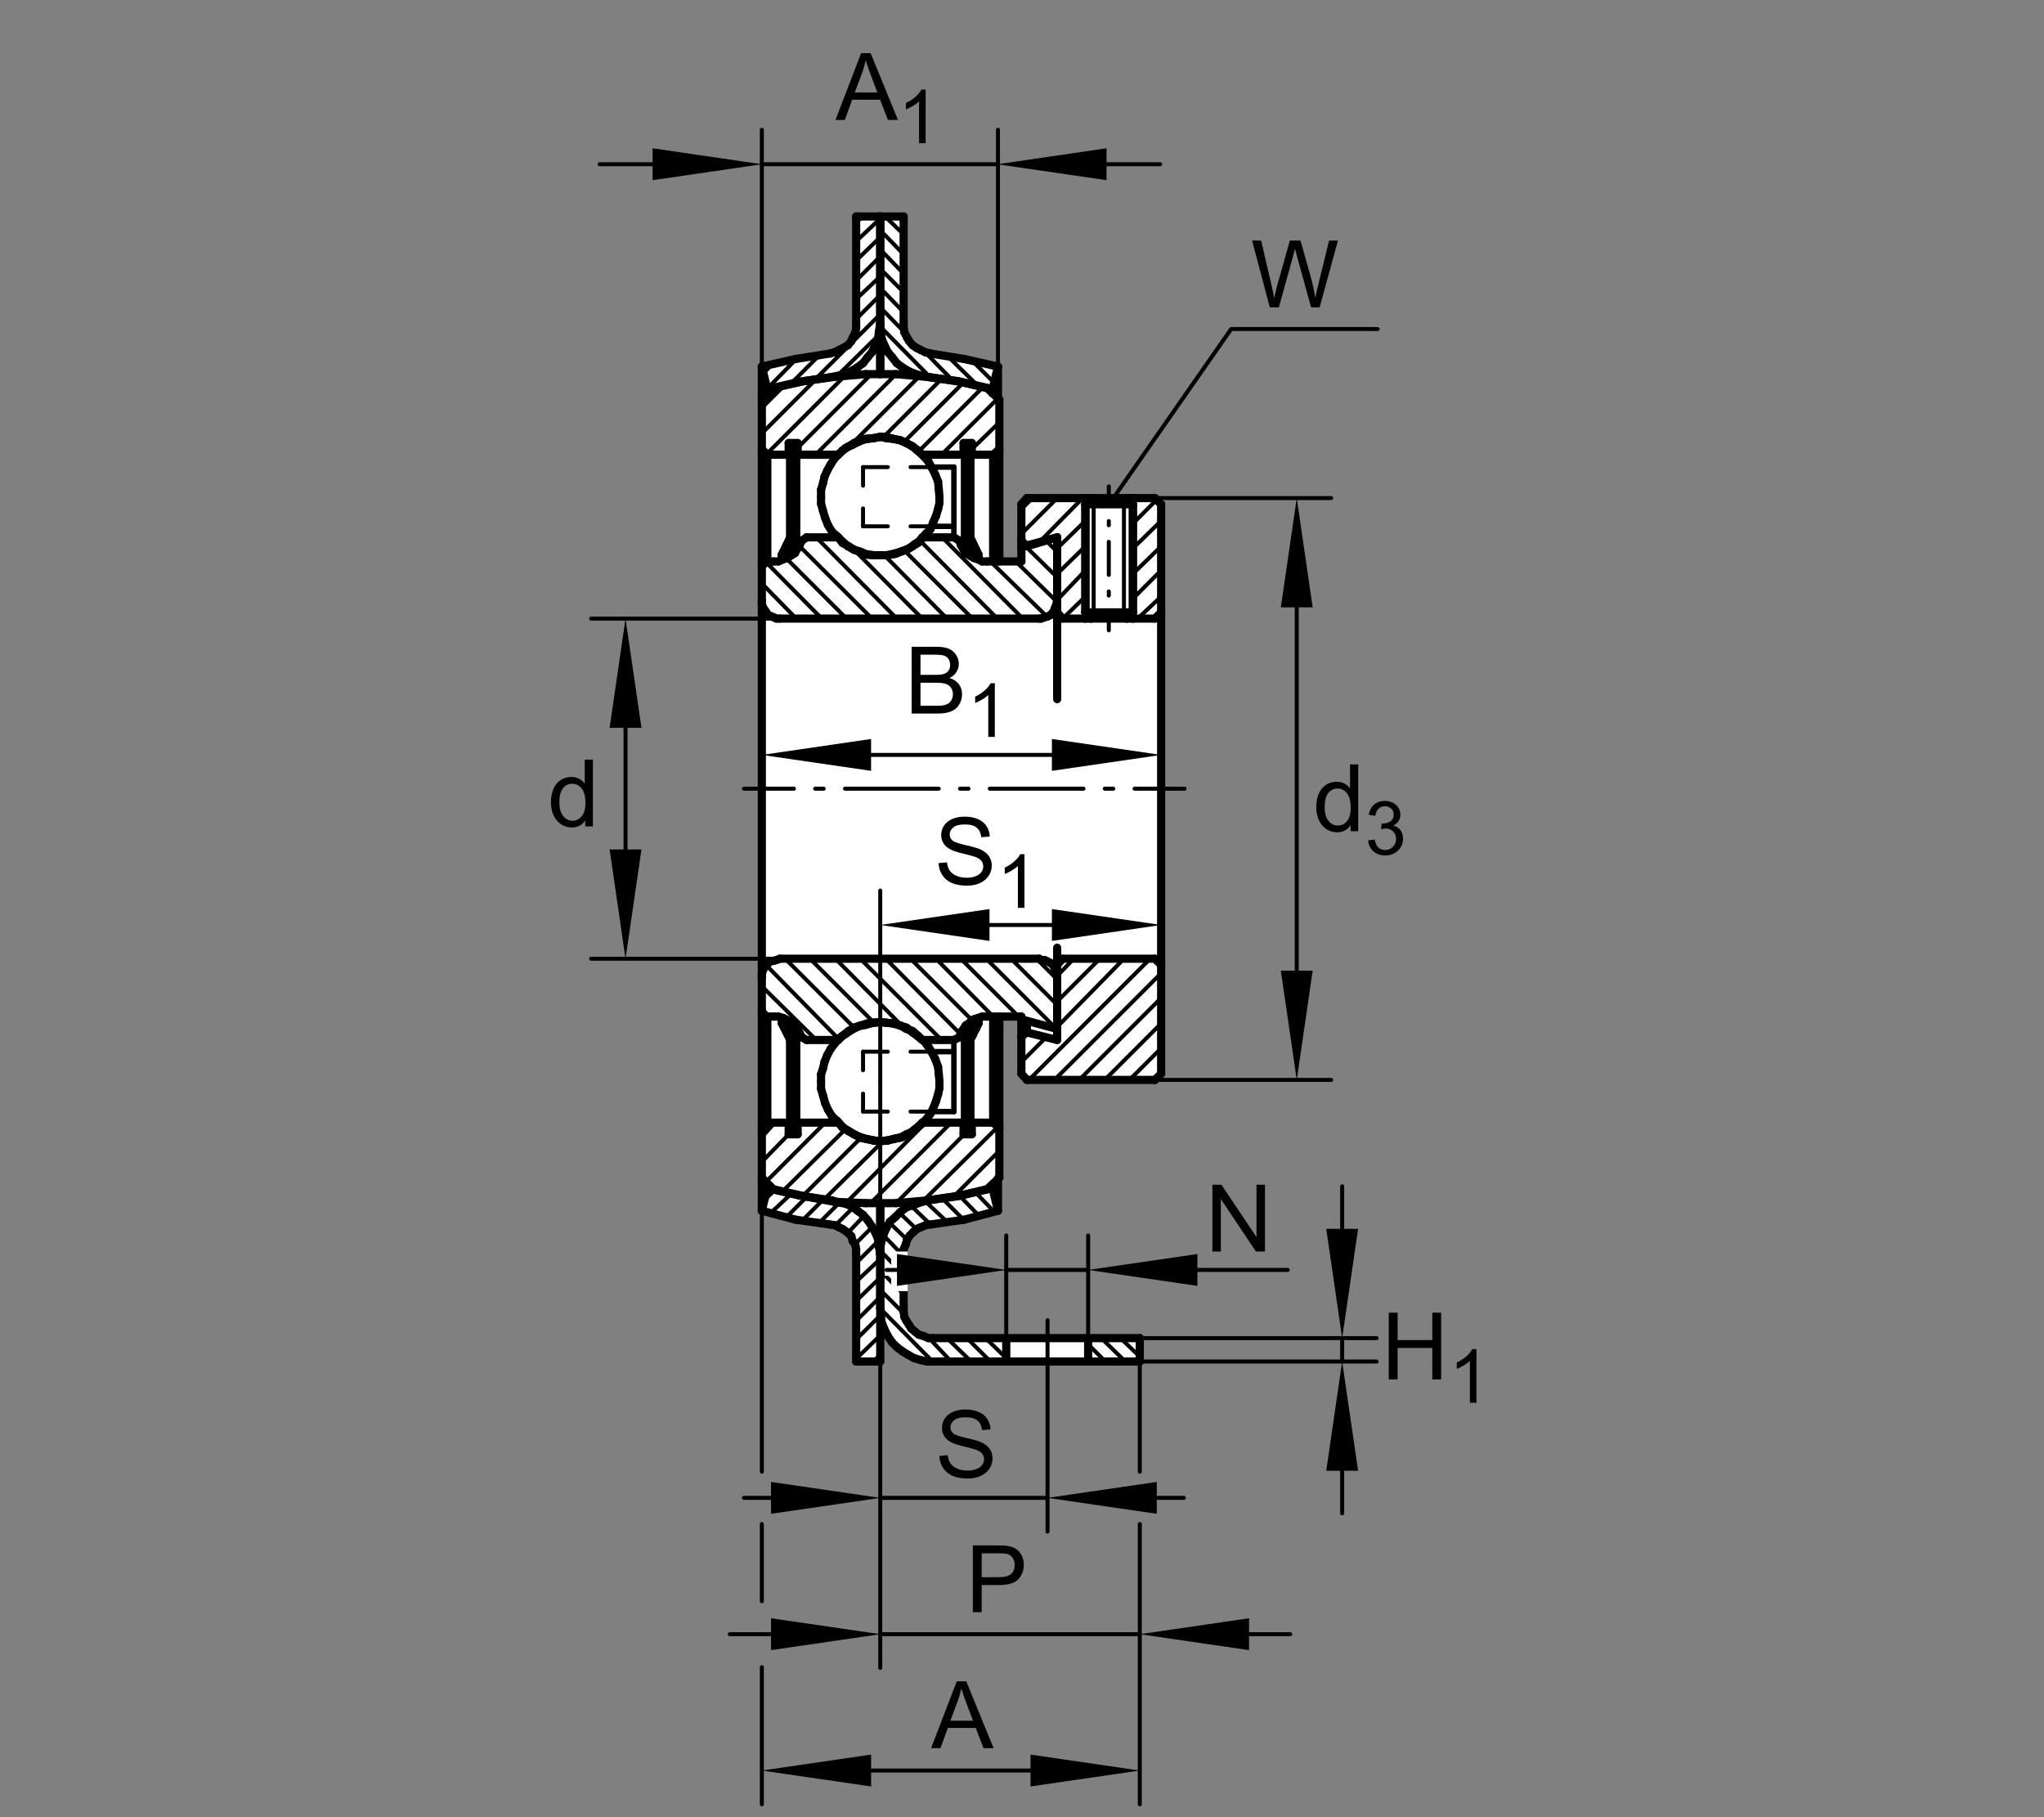 <?xml version="1.0" encoding="utf-8"?>
<!-- Generator: Adobe Illustrator 22.1.0, SVG Export Plug-In . SVG Version: 6.00 Build 0)  -->
<svg version="1.1" xmlns="http://www.w3.org/2000/svg" xmlns:xlink="http://www.w3.org/1999/xlink" x="0px" y="0px"
	 viewBox="0 0 637.795 566.929" style="enable-background:new 0 0 637.795 566.929;" xml:space="preserve">
<rect x="0" y="0" width="637.795" height="566.929" fill="#808080" stroke="none"/>
<style type="text/css">
	
		.Kontur_0_x002C_12_MZ_Anschl_AB_Lager{fill:none;stroke:#000000;stroke-width:0.34;stroke-linecap:round;stroke-linejoin:round;stroke-miterlimit:10;}
	
		._x0030__x002C_088{fill:none;stroke:#000000;stroke-width:0.25;stroke-linecap:round;stroke-linejoin:round;stroke-miterlimit:10.433;}
	
		._x0030__x002C_088_Pfeil_Li{fill:none;stroke:#000000;stroke-width:0.25;stroke-linecap:round;stroke-linejoin:round;stroke-miterlimit:10.433;}
	
		._x0030__x002C_088_Pfeile_LiRe{fill:none;stroke:#000000;stroke-width:0.25;stroke-linecap:round;stroke-linejoin:round;stroke-miterlimit:10.433;}
	.Hinweislinien_sw_0_x002C_12_x002F_0_x002C_35_Kreisziffer{fill:none;stroke:#FFFFFF;stroke-width:0.992;}
	.st0{fill:none;}
	.st1{fill:#FFFFFF;}
	.st2{fill:none;stroke:#000000;stroke-width:1.25;stroke-linecap:round;stroke-linejoin:round;stroke-miterlimit:10.433;}
	.st3{fill:none;stroke:#000000;stroke-width:2.551;stroke-linecap:round;stroke-linejoin:round;stroke-miterlimit:10;}
	.st4{fill:none;stroke:#000000;stroke-width:1.701;stroke-linecap:round;stroke-linejoin:round;stroke-miterlimit:10;}
	.st5{fill:none;stroke:#000000;stroke-width:1.25;stroke-linecap:round;stroke-linejoin:round;}
	.st6{fill:none;stroke:#000000;stroke-width:1.25;stroke-linecap:round;stroke-linejoin:round;stroke-dasharray:1.291,5.163;}
	
		.st7{fill:none;stroke:#000000;stroke-width:1.25;stroke-linecap:round;stroke-linejoin:round;stroke-dasharray:10.326,5.163,1.291,5.163;}
	.st8{fill:none;stroke:#000000;stroke-width:1.25;stroke-linecap:round;stroke-linejoin:round;stroke-dasharray:2.657,6.644;}
	
		.st9{fill:none;stroke:#000000;stroke-width:1.25;stroke-linecap:round;stroke-linejoin:round;stroke-dasharray:29.232,6.644,2.657,6.644;}
</style>
<g id="rahmen">
	<rect id="Rahmen_x5F_transp" class="st0" width="637.795" height="566.929"/>
</g>
<g id="diagramm_x5F_hintergrund">
</g>
<g id="fuellungen">
	<path class="st1" d="M267.984,67.288l-1.188,1.424l-0.236,33.862c0,0,2.368,5.212-10.185,7.341
		c-12.548,2.134-17.76,4.266-17.76,4.266l-1.419,1.893v260.974c0,0,9.234,3.788,20.837,4.973c0,0,8.762,0,8.762,8.287v32.916
		l1.896,1.898l4.501-0.239l1.419-1.659l0.236-7.339l1.659,0.475c0,0,6.159,8.287,15.628,8.287c9.474,0,62.52,0.475,62.52,0.475
		v-7.815H291.9c0,0-10.655,0.947-10.183-10.422c0.475-11.365,0.475-16.338,0.475-16.338s-0.469-6.552,9-8.29
		c0,0,19.652-2.842,20.363-5.684l0.949-58.965l5.209,0.236l0.711,15.392c0,0-0.472,4.024,4.263,4.024c4.735,0,35.994,0,35.994,0
		s3.791-0.472,3.791-4.499c0-4.024,0-173.351,0-173.351s-0.028-4.035-4.499-4.024c-4.474,0.01-35.05-0.475-35.05-0.475
		s-5.209,0.949-5.209,4.499c0,3.555,0,15.869,0,15.869l-5.448-0.947l-0.711-58.732c0,0,3.316-2.368-20.604-5.209
		c0,0-8.759-0.477-8.759-10.186c0-9.708,0-31.259,0-31.259l-2.132-2.134L267.984,67.288z"/>
</g>
<g id="schraffuren">
	<line class="st2" x1="309.466" y1="141.864" x2="311.828" y2="139.501"/>
	<line class="st2" x1="311.828" y1="131.769" x2="303.238" y2="140.146"/>
	<line class="st2" x1="293.785" y1="141.864" x2="311.185" y2="124.46"/>
	<line class="st2" x1="306.888" y1="120.594" x2="286.698" y2="140.789"/>
	<line class="st2" x1="281.968" y1="137.997" x2="300.659" y2="119.309"/>
	<line class="st2" x1="293.999" y1="118.024" x2="275.737" y2="136.278"/>
	<line class="st2" x1="265.212" y1="139.067" x2="287.122" y2="117.16"/>
	<line class="st2" x1="279.606" y1="116.725" x2="254.475" y2="141.864"/>
	<line class="st2" x1="248.889" y1="139.717" x2="271.875" y2="116.725"/>
	<line class="st2" x1="263.712" y1="117.16" x2="239.224" y2="141.648"/>
	<line class="st2" x1="237.717" y1="135.206" x2="254.689" y2="118.232"/>
	<line class="st2" x1="244.807" y1="120.168" x2="237.717" y2="127.252"/>
	<line class="st2" x1="362.313" y1="186.112" x2="355.005" y2="192.986"/>
	<line class="st2" x1="353.498" y1="186.757" x2="362.313" y2="177.953"/>
	<line class="st2" x1="362.313" y1="170.431" x2="353.498" y2="179.025"/>
	<line class="st2" x1="331.594" y1="192.986" x2="338.679" y2="186.112"/>
	<line class="st2" x1="353.498" y1="171.079" x2="362.313" y2="162.485"/>
	<line class="st2" x1="360.807" y1="156.038" x2="353.498" y2="163.344"/>
	<line class="st2" x1="338.679" y1="177.953" x2="329.872" y2="187.189"/>
	<line class="st2" x1="329.872" y1="179.025" x2="338.679" y2="170.431"/>
	<line class="st2" x1="352.429" y1="156.473" x2="353.498" y2="155.395"/>
	<line class="st2" x1="338.679" y1="162.485" x2="329.872" y2="171.079"/>
	<line class="st2" x1="324.072" y1="169.359" x2="337.823" y2="155.395"/>
	<line class="st2" x1="329.872" y1="155.395" x2="318.702" y2="166.565"/>
	<line class="st2" x1="318.702" y1="158.83" x2="322.139" y2="155.395"/>
	<line class="st2" x1="237.717" y1="182.03" x2="248.455" y2="192.986"/>
	<line class="st2" x1="256.403" y1="192.986" x2="239.008" y2="175.372"/>
	<line class="st2" x1="245.452" y1="174.3" x2="264.138" y2="192.986"/>
	<line class="st2" x1="272.089" y1="192.986" x2="249.531" y2="170.431"/>
	<line class="st2" x1="254.689" y1="167.64" x2="279.824" y2="192.986"/>
	<line class="st2" x1="287.768" y1="192.986" x2="266.071" y2="171.079"/>
	<line class="st2" x1="275.955" y1="173.225" x2="295.503" y2="192.986"/>
	<line class="st2" x1="303.451" y1="192.986" x2="282.184" y2="171.724"/>
	<line class="st2" x1="287.122" y1="168.714" x2="311.185" y2="192.986"/>
	<line class="st2" x1="319.132" y1="192.986" x2="293.999" y2="167.64"/>
	<line class="st2" x1="309.037" y1="175.161" x2="326.653" y2="192.341"/>
	<line class="st2" x1="329.872" y1="187.832" x2="316.983" y2="175.161"/>
	<line class="st2" x1="319.99" y1="170.431" x2="329.872" y2="180.099"/>
	<line class="st2" x1="329.872" y1="172.151" x2="326.435" y2="168.714"/>
	<line class="st2" x1="303.451" y1="173.873" x2="303.88" y2="174.081"/>
	<line class="st2" x1="304.096" y1="173.873" x2="303.019" y2="172.796"/>
	<line class="st2" x1="302.376" y1="171.724" x2="304.525" y2="173.439"/>
	<line class="st2" x1="304.954" y1="173.439" x2="301.944" y2="170.644"/>
	<line class="st2" x1="301.302" y1="169.575" x2="305.168" y2="173.225"/>
	<line class="st2" x1="305.6" y1="173.01" x2="300.878" y2="168.496"/>
	<line class="st2" x1="300.659" y1="167.64" x2="305.81" y2="173.01"/>
	<line class="st2" x1="305.384" y1="171.937" x2="300.659" y2="167.21"/>
	<line class="st2" x1="300.659" y1="166.565" x2="304.954" y2="170.86"/>
	<line class="st2" x1="304.312" y1="169.791" x2="300.659" y2="166.138"/>
	<line class="st2" x1="300.659" y1="165.493" x2="303.88" y2="168.714"/>
	<line class="st2" x1="303.238" y1="167.64" x2="300.659" y2="165.061"/>
	<line class="st2" x1="300.659" y1="164.205" x2="303.238" y2="167.21"/>
	<line class="st2" x1="303.238" y1="166.565" x2="300.659" y2="163.773"/>
	<line class="st2" x1="300.659" y1="163.128" x2="303.238" y2="166.138"/>
	<line class="st2" x1="303.238" y1="165.493" x2="300.659" y2="162.701"/>
	<line class="st2" x1="300.659" y1="162.056" x2="303.238" y2="165.061"/>
	<line class="st2" x1="303.238" y1="164.416" x2="300.659" y2="161.624"/>
	<line class="st2" x1="300.659" y1="160.982" x2="303.238" y2="163.989"/>
	<line class="st2" x1="303.238" y1="163.344" x2="300.659" y2="160.55"/>
	<line class="st2" x1="300.659" y1="159.907" x2="303.238" y2="162.912"/>
	<line class="st2" x1="303.238" y1="162.485" x2="300.659" y2="159.478"/>
	<line class="st2" x1="300.659" y1="158.83" x2="303.238" y2="161.842"/>
	<line class="st2" x1="303.238" y1="161.413" x2="300.659" y2="158.403"/>
	<line class="st2" x1="300.659" y1="157.971" x2="303.238" y2="160.766"/>
	<line class="st2" x1="303.238" y1="160.339" x2="300.659" y2="157.329"/>
	<line class="st2" x1="300.659" y1="156.899" x2="303.238" y2="159.694"/>
	<line class="st2" x1="303.238" y1="159.262" x2="300.659" y2="156.254"/>
	<line class="st2" x1="300.659" y1="155.827" x2="303.238" y2="158.619"/>
	<line class="st2" x1="303.238" y1="158.187" x2="300.659" y2="155.182"/>
	<line class="st2" x1="300.659" y1="154.75" x2="303.238" y2="157.545"/>
	<line class="st2" x1="303.238" y1="157.115" x2="300.659" y2="154.105"/>
	<line class="st2" x1="300.659" y1="153.678" x2="303.238" y2="156.473"/>
	<line class="st2" x1="303.238" y1="156.038" x2="300.659" y2="153.035"/>
	<line class="st2" x1="300.659" y1="152.601" x2="303.238" y2="155.182"/>
	<line class="st2" x1="303.238" y1="154.75" x2="300.659" y2="151.959"/>
	<line class="st2" x1="300.659" y1="151.529" x2="303.238" y2="154.105"/>
	<line class="st2" x1="303.238" y1="153.678" x2="300.659" y2="150.887"/>
	<line class="st2" x1="300.659" y1="150.455" x2="303.238" y2="153.035"/>
	<line class="st2" x1="303.238" y1="152.601" x2="300.659" y2="149.812"/>
	<line class="st2" x1="300.659" y1="149.383" x2="303.238" y2="151.959"/>
	<line class="st2" x1="303.238" y1="151.529" x2="300.659" y2="148.74"/>
	<line class="st2" x1="300.659" y1="148.306" x2="303.238" y2="150.887"/>
	<line class="st2" x1="303.238" y1="150.455" x2="300.659" y2="147.876"/>
	<line class="st2" x1="300.659" y1="147.234" x2="303.238" y2="149.812"/>
	<line class="st2" x1="303.238" y1="149.383" x2="300.659" y2="146.802"/>
	<line class="st2" x1="300.659" y1="146.157" x2="303.238" y2="148.74"/>
	<line class="st2" x1="303.238" y1="148.306" x2="300.659" y2="145.728"/>
	<line class="st2" x1="300.659" y1="145.085" x2="303.238" y2="147.876"/>
	<line class="st2" x1="303.238" y1="147.234" x2="300.659" y2="144.653"/>
	<line class="st2" x1="300.659" y1="144.008" x2="303.238" y2="146.802"/>
	<line class="st2" x1="303.238" y1="146.157" x2="300.659" y2="143.581"/>
	<line class="st2" x1="300.659" y1="142.936" x2="303.238" y2="145.728"/>
	<line class="st2" x1="303.238" y1="145.085" x2="300.659" y2="142.512"/>
	<line class="st2" x1="300.659" y1="141.864" x2="303.238" y2="144.653"/>
	<line class="st2" x1="303.238" y1="144.008" x2="300.659" y2="141.432"/>
	<line class="st2" x1="300.659" y1="140.789" x2="303.238" y2="143.581"/>
	<line class="st2" x1="303.238" y1="142.936" x2="300.659" y2="140.36"/>
	<line class="st2" x1="300.659" y1="139.717" x2="303.238" y2="142.512"/>
	<line class="st2" x1="303.238" y1="141.864" x2="300.659" y2="139.283"/>
	<line class="st2" x1="300.659" y1="138.856" x2="303.238" y2="141.432"/>
	<line class="st2" x1="303.238" y1="140.789" x2="300.878" y2="138.213"/>
	<line class="st2" x1="301.302" y1="138.213" x2="303.238" y2="140.36"/>
	<line class="st2" x1="303.238" y1="139.717" x2="301.944" y2="138.213"/>
	<line class="st2" x1="302.376" y1="138.213" x2="303.238" y2="139.283"/>
	<line class="st2" x1="303.238" y1="138.856" x2="303.019" y2="138.213"/>
	<line class="st2" x1="243.519" y1="172.796" x2="243.732" y2="173.01"/>
	<line class="st2" x1="244.807" y1="173.439" x2="243.732" y2="172.583"/>
	<line class="st2" x1="243.732" y1="171.937" x2="245.881" y2="174.081"/>
	<line class="st2" x1="245.881" y1="173.439" x2="243.948" y2="171.724"/>
	<line class="st2" x1="244.375" y1="171.506" x2="246.097" y2="173.225"/>
	<line class="st2" x1="246.524" y1="173.01" x2="244.375" y2="170.86"/>
	<line class="st2" x1="244.594" y1="170.644" x2="246.524" y2="172.583"/>
	<line class="st2" x1="246.74" y1="172.151" x2="244.807" y2="170.431"/>
	<line class="st2" x1="244.807" y1="169.791" x2="246.956" y2="171.937"/>
	<line class="st2" x1="246.956" y1="171.506" x2="245.018" y2="169.575"/>
	<line class="st2" x1="245.452" y1="169.359" x2="247.167" y2="171.079"/>
	<line class="st2" x1="247.383" y1="170.644" x2="245.452" y2="168.714"/>
	<line class="st2" x1="245.66" y1="168.496" x2="247.383" y2="170.431"/>
	<line class="st2" x1="247.81" y1="170.002" x2="245.881" y2="168.287"/>
	<line class="st2" x1="245.881" y1="167.64" x2="248.028" y2="169.575"/>
	<line class="st2" x1="248.028" y1="169.359" x2="246.097" y2="167.21"/>
	<line class="st2" x1="246.097" y1="166.565" x2="248.246" y2="168.932"/>
	<line class="st2" x1="248.455" y1="168.496" x2="246.097" y2="166.138"/>
	<line class="st2" x1="246.097" y1="165.493" x2="248.455" y2="168.287"/>
	<line class="st2" x1="248.889" y1="168.072" x2="246.097" y2="165.061"/>
	<line class="st2" x1="246.097" y1="164.416" x2="248.889" y2="167.426"/>
	<line class="st2" x1="248.889" y1="166.997" x2="246.097" y2="163.989"/>
	<line class="st2" x1="246.097" y1="163.344" x2="248.889" y2="166.347"/>
	<line class="st2" x1="248.889" y1="165.922" x2="246.097" y2="162.912"/>
	<line class="st2" x1="246.097" y1="162.485" x2="248.889" y2="165.277"/>
	<line class="st2" x1="248.889" y1="164.848" x2="246.097" y2="161.842"/>
	<line class="st2" x1="246.097" y1="161.413" x2="248.889" y2="164.205"/>
	<line class="st2" x1="248.889" y1="163.773" x2="246.097" y2="160.766"/>
	<line class="st2" x1="246.097" y1="160.339" x2="248.889" y2="163.128"/>
	<line class="st2" x1="248.889" y1="162.485" x2="246.097" y2="159.694"/>
	<line class="st2" x1="246.097" y1="159.262" x2="248.889" y2="161.842"/>
	<line class="st2" x1="248.889" y1="161.413" x2="246.097" y2="158.619"/>
	<line class="st2" x1="246.097" y1="158.187" x2="248.889" y2="160.766"/>
	<line class="st2" x1="248.889" y1="160.339" x2="246.097" y2="157.545"/>
	<line class="st2" x1="246.097" y1="157.115" x2="248.889" y2="159.694"/>
	<line class="st2" x1="248.889" y1="159.262" x2="246.097" y2="156.473"/>
	<line class="st2" x1="246.097" y1="156.038" x2="248.889" y2="158.619"/>
	<line class="st2" x1="248.889" y1="158.187" x2="246.097" y2="155.395"/>
	<line class="st2" x1="246.097" y1="154.969" x2="248.889" y2="157.545"/>
	<line class="st2" x1="248.889" y1="157.115" x2="246.097" y2="154.323"/>
	<line class="st2" x1="246.097" y1="153.892" x2="248.889" y2="156.473"/>
	<line class="st2" x1="248.889" y1="156.038" x2="246.097" y2="153.46"/>
	<line class="st2" x1="246.097" y1="152.817" x2="248.889" y2="155.395"/>
	<line class="st2" x1="248.889" y1="154.969" x2="246.097" y2="152.388"/>
	<line class="st2" x1="246.097" y1="151.743" x2="248.889" y2="154.323"/>
	<line class="st2" x1="248.889" y1="153.892" x2="246.097" y2="151.314"/>
	<line class="st2" x1="246.097" y1="150.668" x2="248.889" y2="153.46"/>
	<line class="st2" x1="248.889" y1="152.817" x2="246.097" y2="150.241"/>
	<line class="st2" x1="246.097" y1="149.594" x2="248.889" y2="152.388"/>
	<line class="st2" x1="248.889" y1="151.743" x2="246.097" y2="149.164"/>
	<line class="st2" x1="246.097" y1="148.522" x2="248.889" y2="151.314"/>
	<line class="st2" x1="248.889" y1="150.668" x2="246.097" y2="148.092"/>
	<line class="st2" x1="246.097" y1="147.45" x2="248.889" y2="150.241"/>
	<line class="st2" x1="248.889" y1="149.594" x2="246.097" y2="147.015"/>
	<line class="st2" x1="246.097" y1="146.372" x2="248.889" y2="149.164"/>
	<line class="st2" x1="248.889" y1="148.522" x2="246.097" y2="145.946"/>
	<line class="st2" x1="246.097" y1="145.303" x2="248.889" y2="148.092"/>
	<line class="st2" x1="248.889" y1="147.45" x2="246.097" y2="144.653"/>
	<line class="st2" x1="246.097" y1="144.008" x2="248.889" y2="147.015"/>
	<line class="st2" x1="248.889" y1="146.372" x2="246.097" y2="143.581"/>
	<line class="st2" x1="246.097" y1="142.936" x2="248.889" y2="145.946"/>
	<line class="st2" x1="248.889" y1="145.303" x2="246.097" y2="142.512"/>
	<line class="st2" x1="246.097" y1="141.864" x2="248.889" y2="144.869"/>
	<line class="st2" x1="248.889" y1="144.224" x2="246.097" y2="141.432"/>
	<line class="st2" x1="246.097" y1="140.789" x2="248.889" y2="143.797"/>
	<line class="st2" x1="248.889" y1="143.365" x2="246.097" y2="140.36"/>
	<line class="st2" x1="246.097" y1="139.717" x2="248.889" y2="142.717"/>
	<line class="st2" x1="248.889" y1="142.293" x2="246.097" y2="139.283"/>
	<line class="st2" x1="246.097" y1="138.856" x2="248.889" y2="141.648"/>
	<line class="st2" x1="248.889" y1="141.216" x2="246.097" y2="138.213"/>
	<line class="st2" x1="246.74" y1="138.213" x2="248.889" y2="140.571"/>
	<line class="st2" x1="248.889" y1="140.146" x2="247.167" y2="138.213"/>
	<line class="st2" x1="247.81" y1="138.213" x2="248.889" y2="139.501"/>
	<line class="st2" x1="248.889" y1="139.067" x2="248.246" y2="138.213"/>
	<line class="st2" x1="248.889" y1="138.213" x2="248.889" y2="138.422"/>
	<line class="st2" x1="274.667" y1="101.908" x2="290.348" y2="117.803"/>
	<line class="st2" x1="297.433" y1="118.875" x2="288.628" y2="109.854"/>
	<line class="st2" x1="282.184" y1="103.623" x2="274.667" y2="95.893"/>
	<line class="st2" x1="274.667" y1="89.878" x2="281.968" y2="97.397"/>
	<line class="st2" x1="295.503" y1="110.931" x2="305.168" y2="120.381"/>
	<line class="st2" x1="310.109" y1="119.309" x2="303.019" y2="112.217"/>
	<line class="st2" x1="281.968" y1="91.166" x2="274.667" y2="83.86"/>
	<line class="st2" x1="274.667" y1="77.847" x2="281.968" y2="85.366"/>
	<line class="st2" x1="310.97" y1="114.368" x2="311.397" y2="114.795"/>
	<line class="st2" x1="281.968" y1="79.351" x2="274.667" y2="71.835"/>
	<line class="st2" x1="276.169" y1="67.536" x2="281.968" y2="73.125"/>
	<line class="st2" x1="274.238" y1="104.487" x2="261.346" y2="117.16"/>
	<line class="st2" x1="254.475" y1="118.232" x2="274.667" y2="98.037"/>
	<line class="st2" x1="274.667" y1="92.029" x2="267.146" y2="99.546"/>
	<line class="st2" x1="255.979" y1="110.499" x2="246.956" y2="119.52"/>
	<line class="st2" x1="239.432" y1="121.237" x2="248.889" y2="111.574"/>
	<line class="st2" x1="267.146" y1="93.315" x2="274.667" y2="86.225"/>
	<line class="st2" x1="274.667" y1="79.996" x2="267.146" y2="87.515"/>
	<line class="st2" x1="241.156" y1="113.507" x2="238.146" y2="116.517"/>
	<line class="st2" x1="267.146" y1="81.284" x2="274.667" y2="73.981"/>
	<line class="st2" x1="274.667" y1="68.182" x2="267.146" y2="75.271"/>
	<line class="st2" x1="267.146" y1="69.469" x2="269.081" y2="67.536"/>
	<line class="st2" x1="306.888" y1="371.496" x2="311.828" y2="366.989"/>
	<line class="st2" x1="311.828" y1="359.036" x2="297.222" y2="373.645"/>
	<line class="st2" x1="287.768" y1="374.933" x2="311.185" y2="351.735"/>
	<line class="st2" x1="304.525" y1="350.236" x2="303.238" y2="351.735"/>
	<line class="st2" x1="300.878" y1="353.882" x2="279.606" y2="375.367"/>
	<line class="st2" x1="271.657" y1="375.367" x2="296.79" y2="350.236"/>
	<line class="st2" x1="288.844" y1="350.236" x2="264.138" y2="375.151"/>
	<line class="st2" x1="257.049" y1="374.288" x2="275.737" y2="355.82"/>
	<line class="st2" x1="268.652" y1="354.956" x2="250.393" y2="373.216"/>
	<line class="st2" x1="243.948" y1="371.928" x2="263.712" y2="352.383"/>
	<line class="st2" x1="257.482" y1="350.236" x2="239.008" y2="368.707"/>
	<line class="st2" x1="237.717" y1="362.475" x2="246.097" y2="353.882"/>
	<line class="st2" x1="248.889" y1="351.306" x2="249.961" y2="350.236"/>
	<line class="st2" x1="241.799" y1="350.236" x2="237.717" y2="354.743"/>
	<line class="st2" x1="362.313" y1="327.032" x2="352.429" y2="336.913"/>
	<line class="st2" x1="344.696" y1="336.913" x2="362.313" y2="319.301"/>
	<line class="st2" x1="362.313" y1="311.351" x2="336.748" y2="336.913"/>
	<line class="st2" x1="329.013" y1="336.913" x2="362.313" y2="303.616"/>
	<line class="st2" x1="358.876" y1="299.107" x2="321.067" y2="336.913"/>
	<line class="st2" x1="318.702" y1="331.33" x2="326.435" y2="323.595"/>
	<line class="st2" x1="329.872" y1="320.373" x2="350.707" y2="299.107"/>
	<line class="st2" x1="343.192" y1="299.107" x2="329.872" y2="312.425"/>
	<line class="st2" x1="318.918" y1="323.381" x2="318.702" y2="323.595"/>
	<line class="st2" x1="329.872" y1="304.477" x2="335.029" y2="299.107"/>
	<line class="st2" x1="239.224" y1="317.15" x2="237.717" y2="315.43"/>
	<line class="st2" x1="237.717" y1="307.695" x2="254.689" y2="324.453"/>
	<line class="st2" x1="261.776" y1="324.24" x2="239.008" y2="301.043"/>
	<line class="st2" x1="245.018" y1="299.107" x2="266.503" y2="320.587"/>
	<line class="st2" x1="272.731" y1="319.083" x2="252.753" y2="299.107"/>
	<line class="st2" x1="260.704" y1="299.107" x2="281.754" y2="320.373"/>
	<line class="st2" x1="293.785" y1="324.453" x2="268.434" y2="299.107"/>
	<line class="st2" x1="276.385" y1="299.107" x2="299.582" y2="322.52"/>
	<line class="st2" x1="303.238" y1="318.225" x2="284.117" y2="299.107"/>
	<line class="st2" x1="292.063" y1="299.107" x2="309.895" y2="317.15"/>
	<line class="st2" x1="317.841" y1="317.15" x2="299.798" y2="299.107"/>
	<line class="st2" x1="307.749" y1="299.107" x2="329.656" y2="321.016"/>
	<line class="st2" x1="329.872" y1="313.497" x2="315.481" y2="299.107"/>
	<line class="st2" x1="323.425" y1="299.107" x2="329.872" y2="305.547"/>
	<line class="st2" x1="246.097" y1="353.452" x2="246.74" y2="353.882"/>
	<line class="st2" x1="247.167" y1="353.882" x2="246.097" y2="352.81"/>
	<line class="st2" x1="246.097" y1="352.383" x2="247.81" y2="353.882"/>
	<line class="st2" x1="248.246" y1="353.882" x2="246.097" y2="351.735"/>
	<line class="st2" x1="246.097" y1="351.306" x2="248.889" y2="353.882"/>
	<line class="st2" x1="248.889" y1="353.671" x2="246.097" y2="350.661"/>
	<line class="st2" x1="246.097" y1="350.236" x2="248.889" y2="353.026"/>
	<line class="st2" x1="248.889" y1="352.594" x2="246.097" y2="349.589"/>
	<line class="st2" x1="246.097" y1="349.157" x2="248.889" y2="351.951"/>
	<line class="st2" x1="248.889" y1="351.522" x2="246.097" y2="348.514"/>
	<line class="st2" x1="246.097" y1="348.085" x2="248.889" y2="350.879"/>
	<line class="st2" x1="248.889" y1="350.445" x2="246.097" y2="347.442"/>
	<line class="st2" x1="246.097" y1="347.008" x2="248.889" y2="349.802"/>
	<line class="st2" x1="248.889" y1="349.371" x2="246.097" y2="346.363"/>
	<line class="st2" x1="246.097" y1="345.936" x2="248.889" y2="348.946"/>
	<line class="st2" x1="248.889" y1="348.299" x2="246.097" y2="345.293"/>
	<line class="st2" x1="246.097" y1="344.861" x2="248.889" y2="347.869"/>
	<line class="st2" x1="248.889" y1="347.008" x2="246.097" y2="344.214"/>
	<line class="st2" x1="246.097" y1="343.789" x2="248.889" y2="346.363"/>
	<line class="st2" x1="248.889" y1="345.936" x2="246.097" y2="343.358"/>
	<line class="st2" x1="246.097" y1="342.713" x2="248.889" y2="345.293"/>
	<line class="st2" x1="248.889" y1="344.861" x2="246.097" y2="342.283"/>
	<line class="st2" x1="246.097" y1="341.638" x2="248.889" y2="344.214"/>
	<line class="st2" x1="248.889" y1="343.789" x2="246.097" y2="341.209"/>
	<line class="st2" x1="246.097" y1="340.564" x2="248.889" y2="343.358"/>
	<line class="st2" x1="248.889" y1="342.713" x2="246.097" y2="340.134"/>
	<line class="st2" x1="246.097" y1="339.492" x2="248.889" y2="342.283"/>
	<line class="st2" x1="248.889" y1="341.638" x2="246.097" y2="339.062"/>
	<line class="st2" x1="246.097" y1="338.419" x2="248.889" y2="341.209"/>
	<line class="st2" x1="248.889" y1="340.564" x2="246.097" y2="337.985"/>
	<line class="st2" x1="246.097" y1="337.342" x2="248.889" y2="340.134"/>
	<line class="st2" x1="248.889" y1="339.492" x2="246.097" y2="336.913"/>
	<line class="st2" x1="246.097" y1="336.268" x2="248.889" y2="339.062"/>
	<line class="st2" x1="248.889" y1="338.419" x2="246.097" y2="335.839"/>
	<line class="st2" x1="246.097" y1="335.196" x2="248.889" y2="337.985"/>
	<line class="st2" x1="248.889" y1="337.342" x2="246.097" y2="334.767"/>
	<line class="st2" x1="246.097" y1="334.335" x2="248.889" y2="336.913"/>
	<line class="st2" x1="248.889" y1="336.268" x2="246.097" y2="333.692"/>
	<line class="st2" x1="246.097" y1="333.26" x2="248.889" y2="335.839"/>
	<line class="st2" x1="248.889" y1="335.196" x2="246.097" y2="332.615"/>
	<line class="st2" x1="246.097" y1="332.186" x2="248.889" y2="334.767"/>
	<line class="st2" x1="248.889" y1="334.335" x2="246.097" y2="331.541"/>
	<line class="st2" x1="246.097" y1="331.114" x2="248.889" y2="333.692"/>
	<line class="st2" x1="248.889" y1="333.26" x2="246.097" y2="330.468"/>
	<line class="st2" x1="246.097" y1="330.039" x2="248.889" y2="332.615"/>
	<line class="st2" x1="248.889" y1="332.186" x2="246.097" y2="329.178"/>
	<line class="st2" x1="246.097" y1="328.749" x2="248.889" y2="331.541"/>
	<line class="st2" x1="248.889" y1="331.114" x2="246.097" y2="328.106"/>
	<line class="st2" x1="246.097" y1="327.677" x2="248.889" y2="330.468"/>
	<line class="st2" x1="248.889" y1="330.039" x2="246.097" y2="327.032"/>
	<line class="st2" x1="246.097" y1="326.6" x2="248.889" y2="329.394"/>
	<line class="st2" x1="248.889" y1="328.967" x2="246.097" y2="325.957"/>
	<line class="st2" x1="246.097" y1="325.531" x2="248.889" y2="328.322"/>
	<line class="st2" x1="248.889" y1="327.892" x2="246.097" y2="324.883"/>
	<line class="st2" x1="245.881" y1="324.453" x2="248.889" y2="327.243"/>
	<line class="st2" x1="248.889" y1="326.818" x2="245.452" y2="323.381"/>
	<line class="st2" x1="244.807" y1="322.309" x2="248.889" y2="326.173"/>
	<line class="st2" x1="248.889" y1="325.744" x2="244.375" y2="321.232"/>
	<line class="st2" x1="243.732" y1="320.158" x2="248.889" y2="325.101"/>
	<line class="st2" x1="248.889" y1="324.669" x2="243.519" y2="319.301"/>
	<line class="st2" x1="243.948" y1="319.083" x2="248.246" y2="323.595"/>
	<line class="st2" x1="247.81" y1="322.52" x2="244.375" y2="319.083"/>
	<line class="st2" x1="244.594" y1="318.868" x2="247.167" y2="321.446"/>
	<line class="st2" x1="246.956" y1="320.373" x2="245.018" y2="318.654"/>
	<line class="st2" x1="245.452" y1="318.225" x2="246.524" y2="319.301"/>
	<line class="st2" x1="245.881" y1="318.225" x2="245.66" y2="318.225"/>
	<line class="st2" x1="300.659" y1="353.882" x2="300.878" y2="353.882"/>
	<line class="st2" x1="301.302" y1="353.882" x2="300.659" y2="353.452"/>
	<line class="st2" x1="300.659" y1="352.81" x2="301.944" y2="353.882"/>
	<line class="st2" x1="302.376" y1="353.882" x2="300.659" y2="352.383"/>
	<line class="st2" x1="300.659" y1="351.735" x2="303.019" y2="353.882"/>
	<line class="st2" x1="303.238" y1="353.882" x2="300.659" y2="351.306"/>
	<line class="st2" x1="300.659" y1="350.661" x2="303.238" y2="353.452"/>
	<line class="st2" x1="303.238" y1="352.81" x2="300.659" y2="350.236"/>
	<line class="st2" x1="300.659" y1="349.589" x2="303.238" y2="352.383"/>
	<line class="st2" x1="303.238" y1="351.735" x2="300.659" y2="348.946"/>
	<line class="st2" x1="300.659" y1="348.299" x2="303.238" y2="351.306"/>
	<line class="st2" x1="303.238" y1="350.661" x2="300.659" y2="347.869"/>
	<line class="st2" x1="300.659" y1="347.224" x2="303.238" y2="350.236"/>
	<line class="st2" x1="303.238" y1="349.589" x2="300.659" y2="346.797"/>
	<line class="st2" x1="300.659" y1="346.152" x2="303.238" y2="349.157"/>
	<line class="st2" x1="303.238" y1="348.514" x2="300.659" y2="345.72"/>
	<line class="st2" x1="300.659" y1="345.077" x2="303.238" y2="348.085"/>
	<line class="st2" x1="303.238" y1="347.442" x2="300.659" y2="344.648"/>
	<line class="st2" x1="300.659" y1="344.003" x2="303.238" y2="347.008"/>
	<line class="st2" x1="303.238" y1="346.363" x2="300.659" y2="343.571"/>
	<line class="st2" x1="300.659" y1="342.929" x2="303.238" y2="345.936"/>
	<line class="st2" x1="303.238" y1="345.293" x2="300.659" y2="342.499"/>
	<line class="st2" x1="300.659" y1="341.854" x2="303.238" y2="344.861"/>
	<line class="st2" x1="303.238" y1="344.214" x2="300.659" y2="341.422"/>
	<line class="st2" x1="300.659" y1="340.779" x2="303.238" y2="343.789"/>
	<line class="st2" x1="303.238" y1="343.358" x2="300.659" y2="340.353"/>
	<line class="st2" x1="300.659" y1="339.705" x2="303.238" y2="342.713"/>
	<line class="st2" x1="303.238" y1="342.283" x2="300.659" y2="339.276"/>
	<line class="st2" x1="300.659" y1="338.849" x2="303.238" y2="341.638"/>
	<line class="st2" x1="303.238" y1="341.209" x2="300.659" y2="338.204"/>
	<line class="st2" x1="300.659" y1="337.772" x2="303.238" y2="340.564"/>
	<line class="st2" x1="303.238" y1="339.705" x2="300.659" y2="337.126"/>
	<line class="st2" x1="300.659" y1="336.7" x2="303.238" y2="339.276"/>
	<line class="st2" x1="303.238" y1="338.849" x2="300.659" y2="336.054"/>
	<line class="st2" x1="300.659" y1="335.62" x2="303.238" y2="338.204"/>
	<line class="st2" x1="303.238" y1="337.772" x2="300.659" y2="334.978"/>
	<line class="st2" x1="300.659" y1="334.548" x2="303.238" y2="337.126"/>
	<line class="st2" x1="303.238" y1="336.7" x2="300.659" y2="333.906"/>
	<line class="st2" x1="300.659" y1="333.479" x2="303.238" y2="336.054"/>
	<line class="st2" x1="303.238" y1="335.62" x2="300.659" y2="332.828"/>
	<line class="st2" x1="300.659" y1="332.404" x2="303.238" y2="334.978"/>
	<line class="st2" x1="303.238" y1="334.548" x2="300.659" y2="331.756"/>
	<line class="st2" x1="300.659" y1="331.33" x2="303.238" y2="333.906"/>
	<line class="st2" x1="303.238" y1="333.479" x2="300.659" y2="330.687"/>
	<line class="st2" x1="300.659" y1="330.252" x2="303.238" y2="332.828"/>
	<line class="st2" x1="303.238" y1="332.404" x2="300.659" y2="329.61"/>
	<line class="st2" x1="300.659" y1="329.178" x2="303.238" y2="331.756"/>
	<line class="st2" x1="303.238" y1="331.33" x2="300.659" y2="328.749"/>
	<line class="st2" x1="300.659" y1="328.106" x2="303.238" y2="330.687"/>
	<line class="st2" x1="303.238" y1="330.252" x2="300.659" y2="327.677"/>
	<line class="st2" x1="300.659" y1="327.032" x2="303.238" y2="329.61"/>
	<line class="st2" x1="303.238" y1="329.178" x2="300.659" y2="326.6"/>
	<line class="st2" x1="300.659" y1="325.957" x2="303.238" y2="328.749"/>
	<line class="st2" x1="303.238" y1="328.106" x2="300.659" y2="325.531"/>
	<line class="st2" x1="300.659" y1="324.883" x2="303.238" y2="327.677"/>
	<line class="st2" x1="303.238" y1="327.032" x2="300.659" y2="324.453"/>
	<line class="st2" x1="300.878" y1="323.808" x2="303.238" y2="326.6"/>
	<line class="st2" x1="303.238" y1="325.957" x2="300.878" y2="323.595"/>
	<line class="st2" x1="301.086" y1="323.381" x2="303.238" y2="325.531"/>
	<line class="st2" x1="303.238" y1="324.883" x2="301.302" y2="322.736"/>
	<line class="st2" x1="301.302" y1="322.52" x2="303.238" y2="324.453"/>
	<line class="st2" x1="303.451" y1="324.24" x2="301.734" y2="322.309"/>
	<line class="st2" x1="301.944" y1="321.661" x2="303.88" y2="323.595"/>
	<line class="st2" x1="304.096" y1="323.381" x2="301.944" y2="321.446"/>
	<line class="st2" x1="302.163" y1="321.232" x2="304.096" y2="323.163"/>
	<line class="st2" x1="304.312" y1="322.52" x2="302.376" y2="320.587"/>
	<line class="st2" x1="302.376" y1="320.373" x2="304.525" y2="322.309"/>
	<line class="st2" x1="304.525" y1="322.091" x2="302.806" y2="320.158"/>
	<line class="st2" x1="303.019" y1="319.729" x2="304.954" y2="321.446"/>
	<line class="st2" x1="305.168" y1="321.232" x2="303.019" y2="319.301"/>
	<line class="st2" x1="303.238" y1="318.868" x2="305.168" y2="321.016"/>
	<line class="st2" x1="305.384" y1="320.373" x2="303.451" y2="318.654"/>
	<line class="st2" x1="303.451" y1="318.225" x2="305.6" y2="320.158"/>
	<line class="st2" x1="305.6" y1="319.942" x2="304.525" y2="318.868"/>
	<line class="st2" x1="305.6" y1="319.301" x2="305.81" y2="319.301"/>
	<line class="st2" x1="282.613" y1="422.408" x2="277.032" y2="416.824"/>
	<line class="st2" x1="274.667" y1="408.233" x2="290.993" y2="424.772"/>
	<line class="st2" x1="296.79" y1="424.772" x2="289.489" y2="417.035"/>
	<line class="st2" x1="282.184" y1="409.95" x2="274.667" y2="402.433"/>
	<line class="st2" x1="274.667" y1="396.416" x2="281.968" y2="403.719"/>
	<line class="st2" x1="295.503" y1="417.469" x2="303.019" y2="424.772"/>
	<line class="st2" x1="309.037" y1="424.772" x2="301.734" y2="417.469"/>
	<line class="st2" x1="281.968" y1="397.709" x2="274.667" y2="390.19"/>
	<line class="st2" x1="275.737" y1="385.459" x2="281.968" y2="391.904"/>
	<line class="st2" x1="307.533" y1="417.469" x2="313.98" y2="423.7"/>
	<line class="st2" x1="313.98" y1="417.682" x2="313.545" y2="417.469"/>
	<line class="st2" x1="283.042" y1="386.747" x2="277.675" y2="381.594"/>
	<line class="st2" x1="280.678" y1="378.372" x2="286.053" y2="383.529"/>
	<line class="st2" x1="290.348" y1="382.023" x2="284.33" y2="376.223"/>
	<line class="st2" x1="288.844" y1="374.933" x2="295.503" y2="381.164"/>
	<line class="st2" x1="300.659" y1="380.519" x2="294.212" y2="374.079"/>
	<line class="st2" x1="299.371" y1="373.002" x2="305.6" y2="379.444"/>
	<line class="st2" x1="310.325" y1="378.159" x2="304.312" y2="371.928"/>
	<line class="st2" x1="309.037" y1="370.851" x2="309.682" y2="371.496"/>
	<line class="st2" x1="339.54" y1="419.405" x2="344.912" y2="424.772"/>
	<line class="st2" x1="351.141" y1="424.772" x2="343.62" y2="417.469"/>
	<line class="st2" x1="349.635" y1="417.469" x2="355.65" y2="423.266"/>
	<line class="st2" x1="272.518" y1="424.772" x2="274.667" y2="422.624"/>
	<line class="st2" x1="274.667" y1="416.61" x2="267.146" y2="423.914"/>
	<line class="st2" x1="267.146" y1="417.896" x2="274.667" y2="410.382"/>
	<line class="st2" x1="274.667" y1="404.583" x2="267.146" y2="412.096"/>
	<line class="st2" x1="267.146" y1="405.868" x2="274.667" y2="398.565"/>
	<line class="st2" x1="274.667" y1="392.765" x2="267.146" y2="399.852"/>
	<line class="st2" x1="267.146" y1="394.053" x2="274.019" y2="387.182"/>
	<line class="st2" x1="272.089" y1="382.881" x2="266.503" y2="388.467"/>
	<line class="st2" x1="264.57" y1="384.603" x2="269.508" y2="379.444"/>
	<line class="st2" x1="266.29" y1="376.655" x2="260.704" y2="382.239"/>
	<line class="st2" x1="255.547" y1="381.594" x2="261.989" y2="375.151"/>
	<line class="st2" x1="256.835" y1="374.288" x2="250.393" y2="380.737"/>
	<line class="st2" x1="245.452" y1="379.665" x2="251.467" y2="373.645"/>
	<line class="st2" x1="246.74" y1="372.573" x2="240.296" y2="378.586"/>
	<line class="st2" x1="238.362" y1="374.508" x2="241.583" y2="371.496"/>
</g>
<g id="lichtkanten">
	<g id="festeKanten">
	</g>
</g>
<g id="konturen">
	<line class="st3" x1="257.909" y1="141.864" x2="248.889" y2="141.864"/>
	<line class="st3" x1="248.889" y1="141.864" x2="261.562" y2="141.864"/>
	<line class="st3" x1="261.562" y1="141.864" x2="262.853" y2="140.571"/>
	<line class="st3" x1="262.853" y1="140.571" x2="264.783" y2="139.283"/>
	<line class="st3" x1="264.783" y1="139.283" x2="266.503" y2="138.213"/>
	<line class="st3" x1="266.503" y1="138.213" x2="268.434" y2="137.35"/>
	<line class="st3" x1="268.434" y1="137.35" x2="270.583" y2="136.923"/>
	<line class="st3" x1="270.583" y1="136.923" x2="272.518" y2="136.709"/>
	<line class="st3" x1="272.518" y1="136.709" x2="274.667" y2="136.278"/>
	<line class="st3" x1="274.667" y1="136.278" x2="276.598" y2="136.278"/>
	<line class="st3" x1="276.598" y1="136.278" x2="278.747" y2="136.923"/>
	<line class="st3" x1="278.747" y1="136.923" x2="280.896" y2="137.35"/>
	<line class="st3" x1="280.896" y1="137.35" x2="282.826" y2="138.213"/>
	<line class="st3" x1="282.826" y1="138.213" x2="284.762" y2="139.283"/>
	<line class="st3" x1="284.762" y1="139.283" x2="286.264" y2="140.571"/>
	<line class="st3" x1="286.264" y1="140.571" x2="287.768" y2="141.864"/>
	<line class="st3" x1="287.768" y1="141.864" x2="300.659" y2="141.864"/>
	<line class="st3" x1="300.659" y1="141.864" x2="300.659" y2="138.213"/>
	<line class="st3" x1="300.659" y1="138.213" x2="303.238" y2="138.213"/>
	<line class="st3" x1="303.238" y1="138.213" x2="303.238" y2="141.864"/>
	<line class="st3" x1="303.238" y1="141.864" x2="309.895" y2="141.864"/>
	<line class="st3" x1="309.895" y1="141.864" x2="311.828" y2="140.146"/>
	<line class="st3" x1="311.828" y1="140.146" x2="311.828" y2="124.676"/>
	<line class="st3" x1="311.828" y1="124.676" x2="307.96" y2="121.026"/>
	<line class="st3" x1="307.96" y1="121.026" x2="298.726" y2="118.875"/>
	<line class="st3" x1="298.726" y1="118.875" x2="289.271" y2="117.587"/>
	<line class="st3" x1="289.271" y1="117.587" x2="279.606" y2="116.725"/>
	<line class="st3" x1="279.606" y1="116.725" x2="270.153" y2="116.725"/>
	<line class="st3" x1="270.153" y1="116.725" x2="260.274" y2="117.587"/>
	<line class="st3" x1="260.274" y1="117.587" x2="251.038" y2="118.875"/>
	<line class="st3" x1="251.038" y1="118.875" x2="241.372" y2="121.026"/>
	<line class="st3" x1="241.372" y1="121.026" x2="237.717" y2="124.676"/>
	<line class="st3" x1="237.717" y1="124.676" x2="237.717" y2="140.146"/>
	<line class="st3" x1="237.717" y1="140.146" x2="239.432" y2="141.864"/>
	<line class="st3" x1="239.432" y1="141.864" x2="246.097" y2="141.864"/>
	<line class="st3" x1="246.097" y1="141.864" x2="246.097" y2="138.213"/>
	<line class="st3" x1="246.097" y1="138.213" x2="248.889" y2="138.213"/>
	<line class="st3" x1="248.889" y1="138.213" x2="248.889" y2="141.864"/>
	<line class="st3" x1="248.889" y1="350.236" x2="261.562" y2="350.236"/>
	<line class="st3" x1="261.562" y1="350.236" x2="262.853" y2="351.735"/>
	<line class="st3" x1="262.853" y1="351.735" x2="264.783" y2="352.81"/>
	<line class="st3" x1="264.783" y1="352.81" x2="266.503" y2="353.882"/>
	<line class="st3" x1="266.503" y1="353.882" x2="268.434" y2="354.743"/>
	<line class="st3" x1="268.434" y1="354.743" x2="270.583" y2="355.386"/>
	<line class="st3" x1="270.583" y1="355.386" x2="272.518" y2="355.82"/>
	<line class="st3" x1="272.518" y1="355.82" x2="274.667" y2="356.031"/>
	<line class="st3" x1="274.667" y1="356.031" x2="276.598" y2="355.82"/>
	<line class="st3" x1="276.598" y1="355.82" x2="278.747" y2="355.386"/>
	<line class="st3" x1="278.747" y1="355.386" x2="280.896" y2="354.956"/>
	<line class="st3" x1="280.896" y1="354.956" x2="282.826" y2="353.882"/>
	<line class="st3" x1="282.826" y1="353.882" x2="284.762" y2="353.026"/>
	<line class="st3" x1="284.762" y1="353.026" x2="286.264" y2="351.735"/>
	<line class="st3" x1="286.264" y1="351.735" x2="287.768" y2="350.236"/>
	<line class="st3" x1="287.768" y1="350.236" x2="300.659" y2="350.236"/>
	<line class="st3" x1="300.659" y1="350.236" x2="300.659" y2="353.882"/>
	<line class="st3" x1="300.659" y1="353.882" x2="303.238" y2="353.882"/>
	<line class="st3" x1="303.238" y1="353.882" x2="303.238" y2="350.236"/>
	<line class="st3" x1="303.238" y1="350.236" x2="309.895" y2="350.236"/>
	<line class="st3" x1="309.895" y1="350.236" x2="311.828" y2="351.951"/>
	<line class="st3" x1="311.828" y1="351.951" x2="311.828" y2="367.417"/>
	<line class="st3" x1="311.828" y1="367.417" x2="307.96" y2="371.072"/>
	<line class="st3" x1="307.96" y1="371.072" x2="298.726" y2="373.216"/>
	<line class="st3" x1="298.726" y1="373.216" x2="289.271" y2="374.508"/>
	<line class="st3" x1="289.271" y1="374.508" x2="279.606" y2="375.367"/>
	<line class="st3" x1="279.606" y1="375.367" x2="270.153" y2="375.367"/>
	<line class="st3" x1="270.153" y1="375.367" x2="260.274" y2="374.933"/>
	<line class="st3" x1="260.274" y1="374.933" x2="251.038" y2="373.216"/>
	<line class="st3" x1="251.038" y1="373.216" x2="241.372" y2="371.072"/>
	<line class="st3" x1="241.372" y1="371.072" x2="237.717" y2="367.417"/>
	<line class="st3" x1="237.717" y1="367.417" x2="237.717" y2="351.951"/>
	<line class="st3" x1="237.717" y1="351.951" x2="239.432" y2="350.236"/>
	<line class="st3" x1="239.432" y1="350.236" x2="246.097" y2="350.236"/>
	<line class="st3" x1="246.097" y1="350.236" x2="246.097" y2="353.882"/>
	<line class="st3" x1="246.097" y1="353.882" x2="248.889" y2="353.882"/>
	<line class="st3" x1="248.889" y1="353.882" x2="248.889" y2="350.236"/>
	<line class="st3" x1="329.872" y1="167.64" x2="318.702" y2="170.644"/>
	<line class="st3" x1="318.702" y1="170.644" x2="318.702" y2="175.161"/>
	<line class="st3" x1="318.702" y1="175.161" x2="307.96" y2="175.161"/>
	<line class="st3" x1="307.96" y1="175.161" x2="306.458" y2="175.161"/>
	<line class="st3" x1="306.458" y1="175.161" x2="305.168" y2="174.516"/>
	<line class="st3" x1="305.168" y1="174.516" x2="303.88" y2="174.081"/>
	<line class="st3" x1="303.88" y1="174.081" x2="302.806" y2="173.439"/>
	<line class="st3" x1="302.806" y1="173.439" x2="301.302" y2="172.583"/>
	<line class="st3" x1="301.302" y1="172.583" x2="300.659" y2="171.506"/>
	<line class="st3" x1="300.659" y1="171.506" x2="299.798" y2="170.002"/>
	<line class="st3" x1="299.798" y1="170.002" x2="299.371" y2="168.714"/>
	<line class="st3" x1="299.371" y1="168.714" x2="297.649" y2="167.64"/>
	<line class="st3" x1="297.649" y1="167.64" x2="287.768" y2="167.64"/>
	<line class="st3" x1="287.768" y1="167.64" x2="286.48" y2="169.359"/>
	<line class="st3" x1="286.48" y1="169.359" x2="284.762" y2="170.431"/>
	<line class="st3" x1="284.762" y1="170.431" x2="282.826" y2="171.506"/>
	<line class="st3" x1="282.826" y1="171.506" x2="280.896" y2="172.151"/>
	<line class="st3" x1="280.896" y1="172.151" x2="278.747" y2="172.796"/>
	<line class="st3" x1="278.747" y1="172.796" x2="276.598" y2="173.225"/>
	<line class="st3" x1="276.598" y1="173.225" x2="274.667" y2="173.225"/>
	<line class="st3" x1="274.667" y1="173.225" x2="272.731" y2="173.225"/>
	<line class="st3" x1="272.731" y1="173.225" x2="270.583" y2="173.01"/>
	<line class="st3" x1="270.583" y1="173.01" x2="268.434" y2="172.151"/>
	<line class="st3" x1="268.434" y1="172.151" x2="266.503" y2="171.506"/>
	<line class="st3" x1="266.503" y1="171.506" x2="264.783" y2="170.431"/>
	<line class="st3" x1="264.783" y1="170.431" x2="262.853" y2="169.359"/>
	<line class="st3" x1="262.853" y1="169.359" x2="261.562" y2="167.64"/>
	<line class="st3" x1="261.562" y1="167.64" x2="251.683" y2="167.64"/>
	<line class="st3" x1="251.683" y1="167.64" x2="250.174" y2="168.714"/>
	<line class="st3" x1="250.174" y1="168.714" x2="249.531" y2="170.002"/>
	<line class="st3" x1="249.531" y1="170.002" x2="248.889" y2="171.079"/>
	<line class="st3" x1="248.889" y1="171.079" x2="248.028" y2="172.583"/>
	<line class="st3" x1="248.028" y1="172.583" x2="246.956" y2="173.225"/>
	<line class="st3" x1="246.956" y1="173.225" x2="245.66" y2="174.081"/>
	<line class="st3" x1="245.66" y1="174.081" x2="244.375" y2="174.516"/>
	<line class="st3" x1="244.375" y1="174.516" x2="242.871" y2="175.161"/>
	<line class="st3" x1="242.871" y1="175.161" x2="241.372" y2="175.161"/>
	<line class="st3" x1="241.372" y1="175.161" x2="239.224" y2="175.161"/>
	<line class="st3" x1="239.224" y1="175.161" x2="237.717" y2="176.663"/>
	<line class="st3" x1="237.717" y1="176.663" x2="237.717" y2="187.402"/>
	<line class="st3" x1="237.717" y1="187.402" x2="237.717" y2="188.474"/>
	<line class="st3" x1="237.717" y1="188.474" x2="237.93" y2="189.122"/>
	<line class="st3" x1="237.93" y1="189.122" x2="238.362" y2="189.981"/>
	<line class="st3" x1="238.362" y1="189.981" x2="239.008" y2="190.84"/>
	<line class="st3" x1="239.008" y1="190.84" x2="239.432" y2="191.698"/>
	<line class="st3" x1="239.432" y1="191.698" x2="240.296" y2="192.13"/>
	<line class="st3" x1="240.296" y1="192.13" x2="241.372" y2="192.561"/>
	<line class="st3" x1="241.372" y1="192.561" x2="242.226" y2="192.986"/>
	<line class="st3" x1="242.226" y1="192.986" x2="243.303" y2="192.986"/>
	<line class="st3" x1="243.303" y1="192.986" x2="324.286" y2="192.986"/>
	<line class="st3" x1="324.286" y1="192.986" x2="324.931" y2="192.986"/>
	<line class="st3" x1="324.931" y1="192.986" x2="326.008" y2="192.561"/>
	<line class="st3" x1="326.008" y1="192.561" x2="326.864" y2="192.341"/>
	<line class="st3" x1="326.864" y1="192.341" x2="327.725" y2="191.914"/>
	<line class="st3" x1="327.725" y1="191.914" x2="328.584" y2="191.056"/>
	<line class="st3" x1="328.584" y1="191.056" x2="329.013" y2="190.197"/>
	<line class="st3" x1="329.013" y1="190.197" x2="329.226" y2="189.549"/>
	<line class="st3" x1="329.226" y1="189.549" x2="329.656" y2="188.474"/>
	<line class="st3" x1="329.656" y1="188.474" x2="329.872" y2="187.402"/>
	<line class="st3" x1="329.872" y1="187.402" x2="329.872" y2="167.64"/>
	<line class="st3" x1="329.872" y1="321.016" x2="318.702" y2="318.011"/>
	<line class="st3" x1="318.702" y1="318.011" x2="318.702" y2="317.15"/>
	<line class="st3" x1="318.702" y1="317.15" x2="307.96" y2="317.15"/>
	<line class="st3" x1="307.96" y1="317.15" x2="306.458" y2="317.15"/>
	<line class="st3" x1="306.458" y1="317.15" x2="305.168" y2="317.582"/>
	<line class="st3" x1="305.168" y1="317.582" x2="303.88" y2="318.011"/>
	<line class="st3" x1="303.88" y1="318.011" x2="302.806" y2="318.868"/>
	<line class="st3" x1="302.806" y1="318.868" x2="301.302" y2="319.942"/>
	<line class="st3" x1="301.302" y1="319.942" x2="300.659" y2="321.016"/>
	<line class="st3" x1="300.659" y1="321.016" x2="299.798" y2="322.091"/>
	<line class="st3" x1="299.798" y1="322.091" x2="299.371" y2="323.595"/>
	<line class="st3" x1="299.371" y1="323.595" x2="297.649" y2="324.453"/>
	<line class="st3" x1="297.649" y1="324.453" x2="287.768" y2="324.453"/>
	<line class="st3" x1="287.768" y1="324.453" x2="286.48" y2="323.163"/>
	<line class="st3" x1="286.48" y1="323.163" x2="284.762" y2="321.661"/>
	<line class="st3" x1="284.762" y1="321.661" x2="282.826" y2="321.016"/>
	<line class="st3" x1="282.826" y1="321.016" x2="280.896" y2="319.942"/>
	<line class="st3" x1="280.896" y1="319.942" x2="278.747" y2="319.301"/>
	<line class="st3" x1="278.747" y1="319.301" x2="276.598" y2="319.083"/>
	<line class="st3" x1="276.598" y1="319.083" x2="274.667" y2="318.868"/>
	<line class="st3" x1="274.667" y1="318.868" x2="272.731" y2="319.083"/>
	<line class="st3" x1="272.731" y1="319.083" x2="270.583" y2="319.301"/>
	<line class="st3" x1="270.583" y1="319.301" x2="268.434" y2="319.942"/>
	<line class="st3" x1="268.434" y1="319.942" x2="266.503" y2="320.587"/>
	<line class="st3" x1="266.503" y1="320.587" x2="264.783" y2="321.661"/>
	<line class="st3" x1="264.783" y1="321.661" x2="262.853" y2="323.163"/>
	<line class="st3" x1="262.853" y1="323.163" x2="261.562" y2="324.453"/>
	<line class="st3" x1="261.562" y1="324.453" x2="251.683" y2="324.453"/>
	<line class="st3" x1="251.683" y1="324.453" x2="250.174" y2="323.595"/>
	<line class="st3" x1="250.174" y1="323.595" x2="249.531" y2="322.309"/>
	<line class="st3" x1="249.531" y1="322.309" x2="248.889" y2="321.016"/>
	<line class="st3" x1="248.889" y1="321.016" x2="248.028" y2="319.942"/>
	<line class="st3" x1="248.028" y1="319.942" x2="246.956" y2="318.868"/>
	<line class="st3" x1="246.956" y1="318.868" x2="245.66" y2="318.225"/>
	<line class="st3" x1="245.66" y1="318.225" x2="244.375" y2="317.582"/>
	<line class="st3" x1="244.375" y1="317.582" x2="242.871" y2="317.15"/>
	<line class="st3" x1="242.871" y1="317.15" x2="241.372" y2="317.15"/>
	<line class="st3" x1="241.372" y1="317.15" x2="239.224" y2="317.15"/>
	<line class="st3" x1="239.224" y1="317.15" x2="237.717" y2="315.644"/>
	<line class="st3" x1="237.717" y1="315.644" x2="237.717" y2="304.693"/>
	<line class="st3" x1="237.717" y1="304.693" x2="237.717" y2="304.047"/>
	<line class="st3" x1="237.717" y1="304.047" x2="237.93" y2="302.971"/>
	<line class="st3" x1="237.93" y1="302.971" x2="238.362" y2="302.112"/>
	<line class="st3" x1="238.362" y1="302.112" x2="239.008" y2="301.256"/>
	<line class="st3" x1="239.008" y1="301.256" x2="239.432" y2="300.822"/>
	<line class="st3" x1="239.432" y1="300.822" x2="240.296" y2="299.963"/>
	<line class="st3" x1="240.296" y1="299.963" x2="241.372" y2="299.752"/>
	<line class="st3" x1="241.372" y1="299.752" x2="242.226" y2="299.536"/>
	<line class="st3" x1="242.226" y1="299.536" x2="243.303" y2="299.107"/>
	<line class="st3" x1="243.303" y1="299.107" x2="324.286" y2="299.107"/>
	<line class="st3" x1="324.286" y1="299.107" x2="324.931" y2="299.536"/>
	<line class="st3" x1="324.931" y1="299.536" x2="326.008" y2="299.536"/>
	<line class="st3" x1="326.008" y1="299.536" x2="326.864" y2="299.963"/>
	<line class="st3" x1="326.864" y1="299.963" x2="327.725" y2="300.395"/>
	<line class="st3" x1="327.725" y1="300.395" x2="328.584" y2="301.043"/>
	<line class="st3" x1="328.584" y1="301.043" x2="329.013" y2="301.899"/>
	<line class="st3" x1="329.013" y1="301.899" x2="329.226" y2="302.971"/>
	<line class="st3" x1="329.226" y1="302.971" x2="329.656" y2="303.616"/>
	<line class="st3" x1="329.656" y1="303.616" x2="329.872" y2="304.693"/>
	<line class="st3" x1="329.872" y1="304.693" x2="329.872" y2="321.016"/>
	<line class="st3" x1="318.702" y1="168.714" x2="318.702" y2="170.644"/>
	<line class="st3" x1="362.313" y1="191.056" x2="362.313" y2="301.043"/>
	<line class="st3" x1="318.702" y1="323.381" x2="318.702" y2="318.011"/>
	<line class="st3" x1="320.422" y1="322.091" x2="320.422" y2="318.654"/>
	<line class="st3" x1="351.57" y1="155.395" x2="353.498" y2="155.395"/>
	<line class="st3" x1="351.57" y1="192.986" x2="353.498" y2="192.986"/>
	<line class="st3" x1="338.679" y1="192.986" x2="340.398" y2="192.986"/>
	<line class="st3" x1="338.679" y1="155.395" x2="340.398" y2="155.395"/>
	<line class="st3" x1="360.375" y1="336.913" x2="362.313" y2="334.978"/>
	<line class="st3" x1="362.313" y1="334.978" x2="362.313" y2="301.043"/>
	<line class="st3" x1="362.313" y1="301.043" x2="360.375" y2="299.107"/>
	<line class="st3" x1="360.375" y1="299.107" x2="331.594" y2="299.107"/>
	<line class="st3" x1="331.594" y1="299.107" x2="329.872" y2="301.043"/>
	<line class="st3" x1="329.872" y1="301.043" x2="329.872" y2="324.453"/>
	<line class="st3" x1="329.872" y1="324.453" x2="320.422" y2="322.091"/>
	<line class="st3" x1="320.422" y1="322.091" x2="318.702" y2="323.381"/>
	<line class="st3" x1="318.702" y1="323.381" x2="318.702" y2="334.978"/>
	<line class="st3" x1="318.702" y1="334.978" x2="320.422" y2="336.913"/>
	<line class="st3" x1="320.422" y1="336.913" x2="360.375" y2="336.913"/>
	<line class="st3" x1="338.679" y1="155.395" x2="339.54" y2="156.254"/>
	<line class="st3" x1="339.54" y1="156.254" x2="338.679" y2="157.329"/>
	<line class="st3" x1="338.679" y1="157.329" x2="338.679" y2="191.056"/>
	<line class="st3" x1="338.679" y1="191.056" x2="339.54" y2="192.341"/>
	<line class="st3" x1="339.54" y1="192.341" x2="338.679" y2="192.986"/>
	<line class="st3" x1="338.679" y1="192.986" x2="331.594" y2="192.986"/>
	<line class="st3" x1="331.594" y1="192.986" x2="329.872" y2="191.056"/>
	<line class="st3" x1="329.872" y1="191.056" x2="329.872" y2="167.64"/>
	<line class="st3" x1="329.872" y1="167.64" x2="320.422" y2="170.431"/>
	<line class="st3" x1="320.422" y1="170.431" x2="318.702" y2="168.714"/>
	<line class="st3" x1="318.702" y1="168.714" x2="318.702" y2="157.329"/>
	<line class="st3" x1="318.702" y1="157.329" x2="320.422" y2="155.395"/>
	<line class="st3" x1="320.422" y1="155.395" x2="338.679" y2="155.395"/>
	<line class="st3" x1="353.498" y1="155.395" x2="352.213" y2="156.254"/>
	<line class="st3" x1="352.213" y1="156.254" x2="353.498" y2="157.329"/>
	<line class="st3" x1="353.498" y1="157.329" x2="353.498" y2="191.056"/>
	<line class="st3" x1="353.498" y1="191.056" x2="352.213" y2="192.341"/>
	<line class="st3" x1="352.213" y1="192.341" x2="353.498" y2="192.986"/>
	<line class="st3" x1="353.498" y1="192.986" x2="360.375" y2="192.986"/>
	<line class="st3" x1="360.375" y1="192.986" x2="362.313" y2="191.056"/>
	<line class="st3" x1="362.313" y1="191.056" x2="362.313" y2="157.329"/>
	<line class="st3" x1="362.313" y1="157.329" x2="360.375" y2="155.395"/>
	<line class="st3" x1="360.375" y1="155.395" x2="353.498" y2="155.395"/>
	<line class="st3" x1="353.498" y1="157.329" x2="351.57" y2="155.395"/>
	<line class="st3" x1="351.57" y1="155.395" x2="340.398" y2="155.395"/>
	<line class="st3" x1="340.398" y1="155.395" x2="338.679" y2="157.329"/>
	<line class="st3" x1="338.679" y1="157.329" x2="338.679" y2="191.056"/>
	<line class="st3" x1="338.679" y1="191.056" x2="340.398" y2="192.986"/>
	<line class="st3" x1="340.398" y1="192.986" x2="351.57" y2="192.986"/>
	<line class="st3" x1="351.57" y1="192.986" x2="353.498" y2="191.056"/>
	<line class="st3" x1="353.498" y1="191.056" x2="353.498" y2="157.329"/>
	<line class="st3" x1="353.498" y1="157.329" x2="338.679" y2="157.329"/>
	<line class="st3" x1="338.679" y1="191.056" x2="353.498" y2="191.056"/>
	<line class="st3" x1="237.717" y1="351.951" x2="237.717" y2="315.644"/>
	<line class="st3" x1="311.828" y1="351.951" x2="311.828" y2="317.15"/>
	<line class="st3" x1="309.895" y1="350.236" x2="309.895" y2="317.15"/>
	<line class="st3" x1="239.432" y1="350.236" x2="239.432" y2="317.15"/>
	<line class="st3" x1="239.432" y1="141.864" x2="239.432" y2="175.161"/>
	<line class="st3" x1="309.895" y1="141.864" x2="309.895" y2="175.161"/>
	<line class="st3" x1="237.717" y1="187.402" x2="237.717" y2="304.693"/>
	<line class="st3" x1="329.872" y1="187.402" x2="329.872" y2="218.127"/>
	<line class="st3" x1="329.872" y1="295.67" x2="329.872" y2="304.693"/>
	<line class="st3" x1="237.717" y1="140.146" x2="237.717" y2="176.663"/>
	<line class="st3" x1="311.828" y1="140.146" x2="311.828" y2="175.161"/>
	<line class="st3" x1="274.667" y1="136.278" x2="276.598" y2="136.709"/>
	<line class="st3" x1="276.598" y1="136.709" x2="278.747" y2="136.923"/>
	<line class="st3" x1="278.747" y1="136.923" x2="280.896" y2="137.35"/>
	<line class="st3" x1="280.896" y1="137.35" x2="282.826" y2="138.213"/>
	<line class="st3" x1="282.826" y1="138.213" x2="284.762" y2="139.283"/>
	<line class="st3" x1="284.762" y1="139.283" x2="286.48" y2="140.571"/>
	<line class="st3" x1="286.48" y1="140.571" x2="288.199" y2="142.293"/>
	<line class="st3" x1="288.199" y1="142.293" x2="289.7" y2="144.008"/>
	<line class="st3" x1="289.7" y1="144.008" x2="290.777" y2="145.946"/>
	<line class="st3" x1="290.777" y1="145.946" x2="291.849" y2="148.092"/>
	<line class="st3" x1="291.849" y1="148.092" x2="292.708" y2="150.241"/>
	<line class="st3" x1="292.708" y1="150.241" x2="292.927" y2="152.601"/>
	<line class="st3" x1="292.927" y1="152.601" x2="293.143" y2="154.969"/>
	<line class="st3" x1="293.143" y1="154.969" x2="293.143" y2="156.899"/>
	<line class="st3" x1="293.143" y1="156.899" x2="292.708" y2="158.83"/>
	<line class="st3" x1="292.708" y1="158.83" x2="292.063" y2="160.982"/>
	<line class="st3" x1="292.063" y1="160.982" x2="291.207" y2="162.912"/>
	<line class="st3" x1="291.207" y1="162.912" x2="290.348" y2="165.061"/>
	<line class="st3" x1="290.348" y1="165.061" x2="288.844" y2="166.565"/>
	<line class="st3" x1="288.844" y1="166.565" x2="287.341" y2="168.496"/>
	<line class="st3" x1="287.341" y1="168.496" x2="285.408" y2="169.791"/>
	<line class="st3" x1="285.408" y1="169.791" x2="283.688" y2="171.079"/>
	<line class="st3" x1="283.688" y1="171.079" x2="281.541" y2="171.937"/>
	<line class="st3" x1="281.541" y1="171.937" x2="279.392" y2="172.796"/>
	<line class="st3" x1="279.392" y1="172.796" x2="277.032" y2="173.225"/>
	<line class="st3" x1="277.032" y1="173.225" x2="274.667" y2="173.225"/>
	<line class="st3" x1="274.667" y1="173.225" x2="272.731" y2="173.225"/>
	<line class="st3" x1="272.731" y1="173.225" x2="270.583" y2="173.01"/>
	<line class="st3" x1="270.583" y1="173.01" x2="268.434" y2="172.151"/>
	<line class="st3" x1="268.434" y1="172.151" x2="266.503" y2="171.506"/>
	<line class="st3" x1="266.503" y1="171.506" x2="264.57" y2="170.431"/>
	<line class="st3" x1="264.57" y1="170.431" x2="262.853" y2="168.932"/>
	<line class="st3" x1="262.853" y1="168.932" x2="261.346" y2="167.426"/>
	<line class="st3" x1="261.346" y1="167.426" x2="259.627" y2="165.922"/>
	<line class="st3" x1="259.627" y1="165.922" x2="258.341" y2="163.773"/>
	<line class="st3" x1="258.341" y1="163.773" x2="257.482" y2="161.624"/>
	<line class="st3" x1="257.482" y1="161.624" x2="256.835" y2="159.478"/>
	<line class="st3" x1="256.835" y1="159.478" x2="256.192" y2="157.115"/>
	<line class="st3" x1="256.192" y1="157.115" x2="256.192" y2="154.969"/>
	<line class="st3" x1="256.192" y1="154.969" x2="256.192" y2="152.817"/>
	<line class="st3" x1="256.192" y1="152.817" x2="256.835" y2="150.668"/>
	<line class="st3" x1="256.835" y1="150.668" x2="257.267" y2="148.74"/>
	<line class="st3" x1="257.267" y1="148.74" x2="258.125" y2="146.802"/>
	<line class="st3" x1="258.125" y1="146.802" x2="259.197" y2="144.869"/>
	<line class="st3" x1="259.197" y1="144.869" x2="260.488" y2="142.936"/>
	<line class="st3" x1="260.488" y1="142.936" x2="261.989" y2="141.432"/>
	<line class="st3" x1="261.989" y1="141.432" x2="263.927" y2="139.717"/>
	<line class="st3" x1="263.927" y1="139.717" x2="265.86" y2="138.856"/>
	<line class="st3" x1="265.86" y1="138.856" x2="268.009" y2="137.779"/>
	<line class="st3" x1="268.009" y1="137.779" x2="270.153" y2="136.923"/>
	<line class="st3" x1="270.153" y1="136.923" x2="272.518" y2="136.709"/>
	<line class="st3" x1="272.518" y1="136.709" x2="274.667" y2="136.278"/>
	<line class="st3" x1="274.667" y1="356.031" x2="272.731" y2="355.82"/>
	<line class="st3" x1="272.731" y1="355.82" x2="270.583" y2="355.386"/>
	<line class="st3" x1="270.583" y1="355.386" x2="268.434" y2="354.956"/>
	<line class="st3" x1="268.434" y1="354.956" x2="266.503" y2="353.882"/>
	<line class="st3" x1="266.503" y1="353.882" x2="264.57" y2="352.81"/>
	<line class="st3" x1="264.57" y1="352.81" x2="262.853" y2="351.522"/>
	<line class="st3" x1="262.853" y1="351.522" x2="261.346" y2="349.802"/>
	<line class="st3" x1="261.346" y1="349.802" x2="259.627" y2="348.299"/>
	<line class="st3" x1="259.627" y1="348.299" x2="258.341" y2="346.152"/>
	<line class="st3" x1="258.341" y1="346.152" x2="257.482" y2="344.214"/>
	<line class="st3" x1="257.482" y1="344.214" x2="256.835" y2="341.854"/>
	<line class="st3" x1="256.835" y1="341.854" x2="256.192" y2="339.705"/>
	<line class="st3" x1="256.192" y1="339.705" x2="256.192" y2="337.342"/>
	<line class="st3" x1="256.192" y1="337.342" x2="256.192" y2="335.196"/>
	<line class="st3" x1="256.192" y1="335.196" x2="256.835" y2="333.26"/>
	<line class="st3" x1="256.835" y1="333.26" x2="257.267" y2="331.33"/>
	<line class="st3" x1="257.267" y1="331.33" x2="258.125" y2="329.178"/>
	<line class="st3" x1="258.125" y1="329.178" x2="259.197" y2="327.243"/>
	<line class="st3" x1="259.197" y1="327.243" x2="260.488" y2="325.531"/>
	<line class="st3" x1="260.488" y1="325.531" x2="261.989" y2="323.808"/>
	<line class="st3" x1="261.989" y1="323.808" x2="263.927" y2="322.52"/>
	<line class="st3" x1="263.927" y1="322.52" x2="265.86" y2="321.232"/>
	<line class="st3" x1="265.86" y1="321.232" x2="268.009" y2="320.158"/>
	<line class="st3" x1="268.009" y1="320.158" x2="270.153" y2="319.729"/>
	<line class="st3" x1="270.153" y1="319.729" x2="272.518" y2="319.083"/>
	<line class="st3" x1="272.518" y1="319.083" x2="274.667" y2="318.868"/>
	<line class="st3" x1="274.667" y1="318.868" x2="276.598" y2="319.083"/>
	<line class="st3" x1="276.598" y1="319.083" x2="278.747" y2="319.301"/>
	<line class="st3" x1="278.747" y1="319.301" x2="280.896" y2="319.942"/>
	<line class="st3" x1="280.896" y1="319.942" x2="282.826" y2="320.587"/>
	<line class="st3" x1="282.826" y1="320.587" x2="284.762" y2="322.091"/>
	<line class="st3" x1="284.762" y1="322.091" x2="286.48" y2="323.381"/>
	<line class="st3" x1="286.48" y1="323.381" x2="288.199" y2="324.669"/>
	<line class="st3" x1="288.199" y1="324.669" x2="289.7" y2="326.6"/>
	<line class="st3" x1="289.7" y1="326.6" x2="290.777" y2="328.322"/>
	<line class="st3" x1="290.777" y1="328.322" x2="291.849" y2="330.468"/>
	<line class="st3" x1="291.849" y1="330.468" x2="292.708" y2="332.828"/>
	<line class="st3" x1="292.708" y1="332.828" x2="292.927" y2="334.978"/>
	<line class="st3" x1="292.927" y1="334.978" x2="293.143" y2="337.342"/>
	<line class="st3" x1="293.143" y1="337.342" x2="293.143" y2="339.492"/>
	<line class="st3" x1="293.143" y1="339.492" x2="292.708" y2="341.422"/>
	<line class="st3" x1="292.708" y1="341.422" x2="292.063" y2="343.571"/>
	<line class="st3" x1="292.063" y1="343.571" x2="291.207" y2="345.72"/>
	<line class="st3" x1="291.207" y1="345.72" x2="290.348" y2="347.442"/>
	<line class="st3" x1="290.348" y1="347.442" x2="288.844" y2="349.371"/>
	<line class="st3" x1="288.844" y1="349.371" x2="287.341" y2="350.879"/>
	<line class="st3" x1="287.341" y1="350.879" x2="285.408" y2="352.383"/>
	<line class="st3" x1="285.408" y1="352.383" x2="283.688" y2="353.671"/>
	<line class="st3" x1="283.688" y1="353.671" x2="281.541" y2="354.743"/>
	<line class="st3" x1="281.541" y1="354.743" x2="279.392" y2="355.175"/>
	<line class="st3" x1="279.392" y1="355.175" x2="277.032" y2="355.82"/>
	<line class="st3" x1="277.032" y1="355.82" x2="274.667" y2="356.031"/>
	<line class="st3" x1="313.98" y1="417.469" x2="339.54" y2="417.469"/>
	<line class="st3" x1="313.98" y1="424.772" x2="339.54" y2="424.772"/>
	<line class="st3" x1="309.682" y1="121.458" x2="309.682" y2="122.746"/>
	<line class="st3" x1="309.682" y1="370.637" x2="309.682" y2="369.565"/>
	<line class="st3" x1="274.667" y1="101.05" x2="274.667" y2="116.725"/>
	<line class="st3" x1="274.667" y1="375.58" x2="274.667" y2="391.259"/>
	<line class="st3" x1="311.397" y1="114.368" x2="311.397" y2="124.676"/>
	<line class="st3" x1="311.397" y1="367.632" x2="311.397" y2="377.724"/>
	<line class="st3" x1="274.667" y1="67.536" x2="281.968" y2="67.536"/>
	<line class="st3" x1="281.968" y1="67.536" x2="281.968" y2="101.05"/>
	<line class="st3" x1="281.968" y1="101.05" x2="281.968" y2="102.338"/>
	<line class="st3" x1="281.968" y1="102.338" x2="282.184" y2="103.623"/>
	<line class="st3" x1="282.184" y1="103.623" x2="283.042" y2="105.346"/>
	<line class="st3" x1="283.042" y1="105.346" x2="283.688" y2="106.415"/>
	<line class="st3" x1="283.688" y1="106.415" x2="284.762" y2="107.705"/>
	<line class="st3" x1="284.762" y1="107.705" x2="286.053" y2="108.566"/>
	<line class="st3" x1="286.053" y1="108.566" x2="287.341" y2="109.209"/>
	<line class="st3" x1="287.341" y1="109.209" x2="288.628" y2="109.854"/>
	<line class="st3" x1="288.628" y1="109.854" x2="290.348" y2="110.289"/>
	<line class="st3" x1="290.348" y1="110.289" x2="300.878" y2="112.001"/>
	<line class="st3" x1="300.878" y1="112.001" x2="311.397" y2="114.368"/>
	<line class="st3" x1="311.397" y1="114.368" x2="309.682" y2="121.458"/>
	<line class="st3" x1="309.682" y1="121.458" x2="299.582" y2="119.091"/>
	<line class="st3" x1="299.582" y1="119.091" x2="289.489" y2="117.587"/>
	<line class="st3" x1="289.489" y1="117.587" x2="287.341" y2="117.16"/>
	<line class="st3" x1="287.341" y1="117.16" x2="285.192" y2="116.517"/>
	<line class="st3" x1="285.192" y1="116.517" x2="283.261" y2="115.653"/>
	<line class="st3" x1="283.261" y1="115.653" x2="281.541" y2="114.584"/>
	<line class="st3" x1="281.541" y1="114.584" x2="279.824" y2="113.291"/>
	<line class="st3" x1="279.824" y1="113.291" x2="278.318" y2="111.358"/>
	<line class="st3" x1="278.318" y1="111.358" x2="277.032" y2="109.854"/>
	<line class="st3" x1="277.032" y1="109.854" x2="275.955" y2="107.705"/>
	<line class="st3" x1="275.955" y1="107.705" x2="275.091" y2="105.559"/>
	<line class="st3" x1="275.091" y1="105.559" x2="274.881" y2="103.41"/>
	<line class="st3" x1="274.881" y1="103.41" x2="274.667" y2="101.05"/>
	<line class="st3" x1="274.667" y1="101.05" x2="274.667" y2="67.536"/>
	<line class="st3" x1="274.667" y1="391.259" x2="274.667" y2="389.113"/>
	<line class="st3" x1="274.667" y1="389.113" x2="275.091" y2="387.182"/>
	<line class="st3" x1="275.091" y1="387.182" x2="275.737" y2="385.03"/>
	<line class="st3" x1="275.737" y1="385.03" x2="276.598" y2="383.102"/>
	<line class="st3" x1="276.598" y1="383.102" x2="277.675" y2="381.164"/>
	<line class="st3" x1="277.675" y1="381.164" x2="279.392" y2="379.665"/>
	<line class="st3" x1="279.392" y1="379.665" x2="280.896" y2="378.159"/>
	<line class="st3" x1="280.896" y1="378.159" x2="282.826" y2="376.655"/>
	<line class="st3" x1="282.826" y1="376.655" x2="284.976" y2="376.01"/>
	<line class="st3" x1="284.976" y1="376.01" x2="287.122" y2="375.151"/>
	<line class="st3" x1="287.122" y1="375.151" x2="289.489" y2="374.508"/>
	<line class="st3" x1="289.489" y1="374.508" x2="299.582" y2="373.002"/>
	<line class="st3" x1="299.582" y1="373.002" x2="309.682" y2="370.637"/>
	<line class="st3" x1="309.682" y1="370.637" x2="311.397" y2="377.724"/>
	<line class="st3" x1="311.397" y1="377.724" x2="300.878" y2="380.519"/>
	<line class="st3" x1="300.878" y1="380.519" x2="290.348" y2="382.023"/>
	<line class="st3" x1="290.348" y1="382.023" x2="288.844" y2="382.239"/>
	<line class="st3" x1="288.844" y1="382.239" x2="287.341" y2="382.881"/>
	<line class="st3" x1="287.341" y1="382.881" x2="286.264" y2="383.313"/>
	<line class="st3" x1="286.264" y1="383.313" x2="284.976" y2="384.387"/>
	<line class="st3" x1="284.976" y1="384.387" x2="283.906" y2="385.459"/>
	<line class="st3" x1="283.906" y1="385.459" x2="283.042" y2="386.747"/>
	<line class="st3" x1="283.042" y1="386.747" x2="282.613" y2="388.254"/>
	<line class="st3" x1="282.613" y1="388.254" x2="281.968" y2="389.755"/>
	<line class="st3" x1="281.968" y1="389.755" x2="281.968" y2="391.259"/>
	<line class="st3" x1="281.968" y1="391.259" x2="281.968" y2="408.019"/>
	<line class="st3" x1="281.968" y1="408.019" x2="281.968" y2="409.305"/>
	<line class="st3" x1="281.968" y1="409.305" x2="282.184" y2="410.809"/>
	<line class="st3" x1="282.184" y1="410.809" x2="282.826" y2="412.096"/>
	<line class="st3" x1="282.826" y1="412.096" x2="283.688" y2="413.387"/>
	<line class="st3" x1="283.688" y1="413.387" x2="284.33" y2="414.462"/>
	<line class="st3" x1="284.33" y1="414.462" x2="285.618" y2="415.534"/>
	<line class="st3" x1="285.618" y1="415.534" x2="286.698" y2="416.394"/>
	<line class="st3" x1="286.698" y1="416.394" x2="288.199" y2="416.824"/>
	<line class="st3" x1="288.199" y1="416.824" x2="289.7" y2="417.469"/>
	<line class="st3" x1="289.7" y1="417.469" x2="291.207" y2="417.469"/>
	<line class="st3" x1="291.207" y1="417.469" x2="313.98" y2="417.469"/>
	<line class="st3" x1="313.98" y1="417.469" x2="313.98" y2="424.772"/>
	<line class="st3" x1="313.98" y1="424.772" x2="291.207" y2="424.772"/>
	<line class="st3" x1="291.207" y1="424.772" x2="289.271" y2="424.772"/>
	<line class="st3" x1="289.271" y1="424.772" x2="287.341" y2="424.343"/>
	<line class="st3" x1="287.341" y1="424.343" x2="285.192" y2="423.7"/>
	<line class="st3" x1="285.192" y1="423.7" x2="283.261" y2="422.624"/>
	<line class="st3" x1="283.261" y1="422.624" x2="281.541" y2="421.551"/>
	<line class="st3" x1="281.541" y1="421.551" x2="279.824" y2="420.263"/>
	<line class="st3" x1="279.824" y1="420.263" x2="278.318" y2="418.757"/>
	<line class="st3" x1="278.318" y1="418.757" x2="277.032" y2="416.824"/>
	<line class="st3" x1="277.032" y1="416.824" x2="275.955" y2="414.677"/>
	<line class="st3" x1="275.955" y1="414.677" x2="275.091" y2="412.531"/>
	<line class="st3" x1="275.091" y1="412.531" x2="274.881" y2="410.382"/>
	<line class="st3" x1="274.881" y1="410.382" x2="274.667" y2="408.019"/>
	<line class="st3" x1="274.667" y1="408.019" x2="274.667" y2="391.259"/>
	<line class="st3" x1="339.54" y1="417.469" x2="355.65" y2="417.469"/>
	<line class="st3" x1="355.65" y1="417.469" x2="355.65" y2="424.772"/>
	<line class="st3" x1="355.65" y1="424.772" x2="339.54" y2="424.772"/>
	<line class="st3" x1="339.54" y1="424.772" x2="339.54" y2="417.469"/>
	<line class="st3" x1="239.432" y1="121.458" x2="239.432" y2="122.746"/>
	<line class="st3" x1="239.432" y1="370.637" x2="239.432" y2="369.565"/>
	<line class="st3" x1="274.667" y1="101.05" x2="274.667" y2="116.725"/>
	<line class="st3" x1="274.667" y1="375.58" x2="274.667" y2="391.259"/>
	<line class="st3" x1="237.717" y1="114.368" x2="237.717" y2="124.676"/>
	<line class="st3" x1="237.717" y1="367.417" x2="237.717" y2="377.724"/>
	<line class="st3" x1="274.667" y1="67.536" x2="267.146" y2="67.536"/>
	<line class="st3" x1="267.146" y1="67.536" x2="267.146" y2="101.05"/>
	<line class="st3" x1="267.146" y1="101.05" x2="267.146" y2="102.338"/>
	<line class="st3" x1="267.146" y1="102.338" x2="266.932" y2="103.623"/>
	<line class="st3" x1="266.932" y1="103.623" x2="266.071" y2="105.346"/>
	<line class="st3" x1="266.071" y1="105.346" x2="265.644" y2="106.415"/>
	<line class="st3" x1="265.644" y1="106.415" x2="264.57" y2="107.705"/>
	<line class="st3" x1="264.57" y1="107.705" x2="263.069" y2="108.566"/>
	<line class="st3" x1="263.069" y1="108.566" x2="261.776" y2="109.209"/>
	<line class="st3" x1="261.776" y1="109.209" x2="260.488" y2="109.854"/>
	<line class="st3" x1="260.488" y1="109.854" x2="258.984" y2="110.289"/>
	<line class="st3" x1="258.984" y1="110.289" x2="248.246" y2="112.001"/>
	<line class="st3" x1="248.246" y1="112.001" x2="237.717" y2="114.368"/>
	<line class="st3" x1="237.717" y1="114.368" x2="239.432" y2="121.458"/>
	<line class="st3" x1="239.432" y1="121.458" x2="249.531" y2="119.091"/>
	<line class="st3" x1="249.531" y1="119.091" x2="259.627" y2="117.587"/>
	<line class="st3" x1="259.627" y1="117.587" x2="261.776" y2="117.16"/>
	<line class="st3" x1="261.776" y1="117.16" x2="263.927" y2="116.517"/>
	<line class="st3" x1="263.927" y1="116.517" x2="265.86" y2="115.653"/>
	<line class="st3" x1="265.86" y1="115.653" x2="267.577" y2="114.584"/>
	<line class="st3" x1="267.577" y1="114.584" x2="269.297" y2="113.291"/>
	<line class="st3" x1="269.297" y1="113.291" x2="270.799" y2="111.358"/>
	<line class="st3" x1="270.799" y1="111.358" x2="272.089" y2="109.854"/>
	<line class="st3" x1="272.089" y1="109.854" x2="273.163" y2="107.705"/>
	<line class="st3" x1="273.163" y1="107.705" x2="274.019" y2="105.559"/>
	<line class="st3" x1="274.019" y1="105.559" x2="274.238" y2="103.41"/>
	<line class="st3" x1="274.238" y1="103.41" x2="274.667" y2="101.05"/>
	<line class="st3" x1="274.667" y1="101.05" x2="274.667" y2="67.536"/>
	<line class="st3" x1="274.667" y1="424.772" x2="267.146" y2="424.772"/>
	<line class="st3" x1="267.146" y1="424.772" x2="267.146" y2="391.259"/>
	<line class="st3" x1="267.146" y1="391.259" x2="267.146" y2="389.755"/>
	<line class="st3" x1="267.146" y1="389.755" x2="266.932" y2="388.467"/>
	<line class="st3" x1="266.932" y1="388.467" x2="266.071" y2="387.182"/>
	<line class="st3" x1="266.071" y1="387.182" x2="265.644" y2="385.675"/>
	<line class="st3" x1="265.644" y1="385.675" x2="264.57" y2="384.603"/>
	<line class="st3" x1="264.57" y1="384.603" x2="263.069" y2="383.529"/>
	<line class="st3" x1="263.069" y1="383.529" x2="261.776" y2="382.881"/>
	<line class="st3" x1="261.776" y1="382.881" x2="260.488" y2="382.239"/>
	<line class="st3" x1="260.488" y1="382.239" x2="258.984" y2="382.023"/>
	<line class="st3" x1="258.984" y1="382.023" x2="248.246" y2="380.519"/>
	<line class="st3" x1="248.246" y1="380.519" x2="237.717" y2="377.724"/>
	<line class="st3" x1="237.717" y1="377.724" x2="239.432" y2="370.637"/>
	<line class="st3" x1="239.432" y1="370.637" x2="249.531" y2="373.002"/>
	<line class="st3" x1="249.531" y1="373.002" x2="259.627" y2="374.508"/>
	<line class="st3" x1="259.627" y1="374.508" x2="261.776" y2="375.151"/>
	<line class="st3" x1="261.776" y1="375.151" x2="263.927" y2="375.58"/>
	<line class="st3" x1="263.927" y1="375.58" x2="265.86" y2="376.436"/>
	<line class="st3" x1="265.86" y1="376.436" x2="267.577" y2="377.724"/>
	<line class="st3" x1="267.577" y1="377.724" x2="269.297" y2="379.018"/>
	<line class="st3" x1="269.297" y1="379.018" x2="270.799" y2="380.737"/>
	<line class="st3" x1="270.799" y1="380.737" x2="272.089" y2="382.666"/>
	<line class="st3" x1="272.089" y1="382.666" x2="273.163" y2="384.603"/>
	<line class="st3" x1="273.163" y1="384.603" x2="274.019" y2="386.747"/>
	<line class="st3" x1="274.019" y1="386.747" x2="274.238" y2="388.897"/>
	<line class="st3" x1="274.238" y1="388.897" x2="274.667" y2="391.259"/>
	<line class="st3" x1="274.667" y1="391.259" x2="274.667" y2="424.772"/>
	<line class="st4" x1="297.649" y1="328.106" x2="297.649" y2="324.453"/>
	<line class="st4" x1="290.777" y1="346.797" x2="297.649" y2="346.797"/>
	<line class="st4" x1="297.649" y1="346.797" x2="297.649" y2="328.106"/>
	<line class="st4" x1="297.649" y1="328.106" x2="290.777" y2="328.106"/>
	<line class="st4" x1="290.777" y1="328.106" x2="291.639" y2="330.039"/>
	<line class="st4" x1="291.639" y1="330.039" x2="292.281" y2="332.186"/>
	<line class="st4" x1="292.281" y1="332.186" x2="292.927" y2="333.906"/>
	<line class="st4" x1="292.927" y1="333.906" x2="293.143" y2="336.054"/>
	<line class="st4" x1="293.143" y1="336.054" x2="293.143" y2="338.419"/>
	<line class="st4" x1="293.143" y1="338.419" x2="292.927" y2="340.564"/>
	<line class="st4" x1="292.927" y1="340.564" x2="292.281" y2="342.713"/>
	<line class="st4" x1="292.281" y1="342.713" x2="291.639" y2="344.648"/>
	<line class="st4" x1="291.639" y1="344.648" x2="290.777" y2="346.797"/>
	<line class="st4" x1="297.649" y1="164.205" x2="297.649" y2="167.64"/>
	<line class="st4" x1="290.777" y1="145.728" x2="297.649" y2="145.728"/>
	<line class="st4" x1="297.649" y1="145.728" x2="297.649" y2="164.205"/>
	<line class="st4" x1="297.649" y1="164.205" x2="290.777" y2="164.205"/>
	<line class="st4" x1="290.777" y1="164.205" x2="291.639" y2="162.485"/>
	<line class="st4" x1="291.639" y1="162.485" x2="292.281" y2="160.339"/>
	<line class="st4" x1="292.281" y1="160.339" x2="292.927" y2="158.187"/>
	<line class="st4" x1="292.927" y1="158.187" x2="293.143" y2="156.038"/>
	<line class="st4" x1="293.143" y1="156.038" x2="293.143" y2="153.892"/>
	<line class="st4" x1="293.143" y1="153.892" x2="292.927" y2="151.743"/>
	<line class="st4" x1="292.927" y1="151.743" x2="292.281" y2="149.594"/>
	<line class="st4" x1="292.281" y1="149.594" x2="291.639" y2="147.45"/>
	<line class="st4" x1="291.639" y1="147.45" x2="290.777" y2="145.728"/>
	<line class="st4" x1="243.519" y1="319.301" x2="243.519" y2="317.15"/>
	<line class="st4" x1="305.81" y1="319.301" x2="305.81" y2="317.15"/>
	<line class="st4" x1="300.659" y1="324.453" x2="300.659" y2="320.587"/>
	<line class="st4" x1="248.889" y1="324.453" x2="248.889" y2="320.587"/>
	<line class="st4" x1="305.81" y1="173.01" x2="305.81" y2="174.943"/>
	<line class="st4" x1="243.519" y1="173.01" x2="243.519" y2="174.943"/>
	<line class="st4" x1="248.889" y1="167.64" x2="248.889" y2="171.506"/>
	<line class="st4" x1="300.659" y1="167.64" x2="300.659" y2="171.506"/>
	<line class="st4" x1="305.81" y1="173.01" x2="303.238" y2="167.64"/>
	<line class="st4" x1="303.238" y1="167.64" x2="303.238" y2="138.213"/>
	<line class="st4" x1="303.238" y1="138.213" x2="300.659" y2="138.213"/>
	<line class="st4" x1="300.659" y1="138.213" x2="300.659" y2="167.64"/>
	<line class="st4" x1="300.659" y1="167.64" x2="303.451" y2="174.081"/>
	<line class="st4" x1="303.451" y1="174.081" x2="305.81" y2="173.01"/>
	<line class="st4" x1="243.519" y1="319.301" x2="246.097" y2="324.453"/>
	<line class="st4" x1="246.097" y1="324.453" x2="246.097" y2="353.882"/>
	<line class="st4" x1="246.097" y1="353.882" x2="248.889" y2="353.882"/>
	<line class="st4" x1="248.889" y1="353.882" x2="248.889" y2="324.453"/>
	<line class="st4" x1="248.889" y1="324.453" x2="245.66" y2="318.225"/>
	<line class="st4" x1="245.66" y1="318.225" x2="243.519" y2="319.301"/>
	<line class="st4" x1="305.81" y1="319.301" x2="303.238" y2="324.453"/>
	<line class="st4" x1="303.238" y1="324.453" x2="303.238" y2="353.882"/>
	<line class="st4" x1="303.238" y1="353.882" x2="300.659" y2="353.882"/>
	<line class="st4" x1="300.659" y1="353.882" x2="300.659" y2="324.453"/>
	<line class="st4" x1="300.659" y1="324.453" x2="303.451" y2="318.225"/>
	<line class="st4" x1="303.451" y1="318.225" x2="305.81" y2="319.301"/>
	<line class="st4" x1="243.519" y1="173.01" x2="246.097" y2="167.64"/>
	<line class="st4" x1="246.097" y1="167.64" x2="246.097" y2="138.213"/>
	<line class="st4" x1="246.097" y1="138.213" x2="248.889" y2="138.213"/>
	<line class="st4" x1="248.889" y1="138.213" x2="248.889" y2="167.64"/>
	<line class="st4" x1="248.889" y1="167.64" x2="245.66" y2="174.081"/>
	<line class="st4" x1="245.66" y1="174.081" x2="243.519" y2="173.01"/>
	<line class="st2" x1="290.777" y1="164.205" x2="284.117" y2="164.205"/>
	<line class="st2" x1="277.032" y1="164.205" x2="269.297" y2="164.205"/>
	<line class="st2" x1="269.297" y1="164.205" x2="269.297" y2="158.619"/>
	<line class="st2" x1="269.297" y1="151.529" x2="269.297" y2="145.728"/>
	<line class="st2" x1="269.297" y1="145.728" x2="277.032" y2="145.728"/>
	<line class="st2" x1="284.117" y1="145.728" x2="290.777" y2="145.728"/>
	<line class="st2" x1="353.498" y1="157.329" x2="353.498" y2="155.395"/>
	<line class="st2" x1="353.498" y1="191.056" x2="353.498" y2="192.986"/>
	<line class="st2" x1="338.679" y1="157.329" x2="338.679" y2="155.395"/>
	<line class="st2" x1="338.679" y1="191.056" x2="338.679" y2="192.986"/>
	<line class="st2" x1="341.257" y1="156.254" x2="341.257" y2="192.341"/>
	<line class="st2" x1="350.707" y1="156.254" x2="350.707" y2="192.341"/>
	<g>
		<g>
			<line class="st5" x1="345.984" y1="151.743" x2="345.984" y2="157.412"/>
			<line class="st6" x1="345.984" y1="162.575" x2="345.984" y2="166.447"/>
			<line class="st7" x1="345.984" y1="169.029" x2="345.984" y2="188.391"/>
			<line class="st5" x1="345.984" y1="190.972" x2="345.984" y2="196.641"/>
		</g>
	</g>
	<g>
		<g>
			<line class="st5" x1="232.133" y1="246.052" x2="247.724" y2="246.052"/>
			<line class="st8" x1="254.367" y1="246.052" x2="260.347" y2="246.052"/>
			<line class="st9" x1="263.668" y1="246.052" x2="350.699" y2="246.052"/>
			<line class="st5" x1="354.02" y1="246.052" x2="369.611" y2="246.052"/>
		</g>
	</g>
	<line class="st2" x1="290.777" y1="346.797" x2="284.117" y2="346.797"/>
	<line class="st2" x1="277.032" y1="346.797" x2="269.297" y2="346.797"/>
	<line class="st2" x1="269.297" y1="346.797" x2="269.297" y2="341.209"/>
	<line class="st2" x1="269.297" y1="333.906" x2="269.297" y2="328.106"/>
	<line class="st2" x1="269.297" y1="328.106" x2="277.032" y2="328.106"/>
	<line class="st2" x1="284.117" y1="328.106" x2="290.777" y2="328.106"/>
	<line class="st2" x1="326.864" y1="411.881" x2="326.864" y2="430.359"/>
</g>
<g id="masslinien_x5F_masspfeile">
	<polygon class="st1" points="278.092,390.448 278.092,394.395 276.083,394.395 276.083,398.01 278.092,398.01 278.092,402.808 
		283.253,402.808 283.253,390.448 	"/>
	<polyline class="st2" points="345.886,157.562 384.165,102.654 429.86,102.654 	"/>
	<line class="st2" x1="311.397" y1="114.368" x2="311.397" y2="40.5"/>
	<line class="st2" x1="237.717" y1="114.368" x2="237.717" y2="40.5"/>
	<g>
		<g>
			<line class="st5" x1="339.872" y1="51.237" x2="362.004" y2="51.237"/>
			<g>
				<polygon points="345.274,56.209 311.185,51.242 345.274,46.265 				"/>
			</g>
		</g>
	</g>
	<line class="st2" x1="237.717" y1="51.237" x2="311.185" y2="51.237"/>
	<g>
		<g>
			<line class="st5" x1="187.109" y1="51.237" x2="209.031" y2="51.237"/>
			<g>
				<polygon points="203.628,56.209 237.717,51.242 203.628,46.265 				"/>
			</g>
		</g>
	</g>
	<line class="st2" x1="243.303" y1="299.107" x2="184.446" y2="299.107"/>
	<line class="st2" x1="243.303" y1="192.986" x2="184.446" y2="192.986"/>
	<g>
		<g>
			<line class="st5" x1="195.188" y1="221.672" x2="195.188" y2="270.421"/>
			<g>
				<polygon points="190.216,227.075 195.183,192.986 200.16,227.075 				"/>
			</g>
			<g>
				<polygon points="190.216,265.018 195.183,299.107 200.16,265.018 				"/>
			</g>
		</g>
	</g>
	<line class="st2" x1="360.375" y1="155.395" x2="415.371" y2="155.395"/>
	<line class="st2" x1="360.375" y1="336.913" x2="415.371" y2="336.913"/>
	<g>
		<g>
			<line class="st5" x1="404.628" y1="308.227" x2="404.628" y2="184.082"/>
			<g>
				<polygon points="409.6,302.824 404.633,336.913 399.657,302.824 				"/>
			</g>
			<g>
				<polygon points="409.6,189.484 404.633,155.395 399.657,189.484 				"/>
			</g>
		</g>
	</g>
	<g>
		<g>
			<line class="st5" x1="266.403" y1="235.52" x2="333.627" y2="235.52"/>
			<g>
				<polygon points="271.806,240.491 237.717,235.524 271.806,230.548 				"/>
			</g>
			<g>
				<polygon points="328.224,240.491 362.313,235.524 328.224,230.548 				"/>
			</g>
		</g>
	</g>
	<g>
		<g>
			<line class="st5" x1="333.627" y1="288.58" x2="303.354" y2="288.58"/>
			<g>
				<polygon points="328.224,283.608 362.313,288.575 328.224,293.552 				"/>
			</g>
			<g>
				<polygon points="308.756,283.608 274.667,288.575 308.756,293.552 				"/>
			</g>
		</g>
	</g>
	<line class="st2" x1="274.667" y1="337.342" x2="274.667" y2="277.84"/>
	<g>
		<g>
			<line class="st5" x1="266.403" y1="552.373" x2="326.964" y2="552.373"/>
			<g>
				<polygon points="271.806,557.345 237.717,552.378 271.806,547.401 				"/>
			</g>
			<g>
				<polygon points="321.561,557.345 355.65,552.378 321.561,547.401 				"/>
			</g>
		</g>
	</g>
	<line class="st2" x1="355.65" y1="424.772" x2="355.65" y2="459.142"/>
	<line class="st2" x1="355.65" y1="475.468" x2="355.65" y2="562.9"/>
	<line class="st2" x1="237.717" y1="377.724" x2="237.717" y2="459.142"/>
	<line class="st2" x1="237.717" y1="520.121" x2="237.717" y2="562.9"/>
	<line class="st2" x1="237.717" y1="475.468" x2="237.717" y2="499.554"/>
	<line class="st2" x1="274.667" y1="337.342" x2="274.667" y2="520.361"/>
	<line class="st2" x1="355.65" y1="424.772" x2="429.543" y2="424.772"/>
	<line class="st2" x1="429.543" y1="417.469" x2="354.144" y2="417.469"/>
	<line class="st2" x1="326.864" y1="430.359" x2="326.864" y2="477.83"/>
	<line class="st2" x1="313.98" y1="417.469" x2="313.98" y2="385.459"/>
	<line class="st2" x1="339.54" y1="417.469" x2="339.54" y2="385.459"/>
	<g>
		<g>
			<line class="st5" x1="384.336" y1="509.837" x2="402.607" y2="509.837"/>
			<g>
				<polygon points="389.739,514.809 355.65,509.842 389.739,504.865 				"/>
			</g>
		</g>
	</g>
	<line class="st2" x1="274.667" y1="509.837" x2="355.65" y2="509.837"/>
	<g>
		<g>
			<line class="st5" x1="227.71" y1="509.837" x2="245.981" y2="509.837"/>
			<g>
				<polygon points="240.578,514.809 274.667,509.842 240.578,504.865 				"/>
			</g>
		</g>
	</g>
	<g>
		<g>
			<line class="st5" x1="418.8" y1="453.458" x2="418.8" y2="472.131"/>
			<g>
				<polygon points="413.828,458.861 418.795,424.772 423.772,458.861 				"/>
			</g>
		</g>
	</g>
	<line class="st2" x1="418.8" y1="417.469" x2="418.8" y2="424.772"/>
	<g>
		<g>
			<line class="st5" x1="418.8" y1="370.108" x2="418.8" y2="388.783"/>
			<g>
				<polygon points="413.828,383.38 418.795,417.469 423.772,383.38 				"/>
			</g>
		</g>
	</g>
	<g>
		<g>
			<line class="st5" x1="285.294" y1="396.202" x2="276.646" y2="396.202"/>
			<g>
				<polygon points="279.891,391.23 313.98,396.197 279.891,401.174 				"/>
			</g>
		</g>
	</g>
	<line class="st2" x1="339.54" y1="396.202" x2="313.98" y2="396.202"/>
	<g>
		<g>
			<line class="st5" x1="401.789" y1="396.202" x2="368.226" y2="396.202"/>
			<g>
				<polygon points="373.629,391.23 339.54,396.197 373.629,401.174 				"/>
			</g>
		</g>
	</g>
	<g>
		<g>
			<line class="st5" x1="355.551" y1="467.306" x2="369.4" y2="467.306"/>
			<g>
				<polygon points="360.953,472.278 326.864,467.311 360.953,462.334 				"/>
			</g>
		</g>
	</g>
	<line class="st2" x1="274.667" y1="467.306" x2="326.864" y2="467.306"/>
	<g>
		<g>
			<line class="st5" x1="232.133" y1="467.306" x2="245.981" y2="467.306"/>
			<g>
				<polygon points="240.578,472.278 274.667,467.311 240.578,462.334 				"/>
			</g>
		</g>
	</g>
</g>
<g id="_x30_k_x5F_0k">
	<g>
		<path d="M182.626,257.825v-1.904c-0.957,1.497-2.363,2.245-4.22,2.245c-1.203,0-2.309-0.332-3.318-0.995
			c-1.009-0.663-1.791-1.589-2.345-2.778c-0.554-1.188-0.831-2.555-0.831-4.099c0-1.506,0.251-2.873,0.753-4.099
			s1.255-2.167,2.259-2.821c1.004-0.653,2.126-0.98,3.368-0.98c0.909,0,1.719,0.192,2.43,0.576s1.288,0.883,1.733,1.499v-7.474
			h2.543v20.831H182.626z M174.541,250.294c0,1.933,0.407,3.377,1.222,4.333c0.814,0.957,1.776,1.436,2.884,1.436
			c1.118,0,2.067-0.457,2.849-1.372c0.781-0.914,1.172-2.309,1.172-4.184c0-2.065-0.398-3.581-1.194-4.547
			c-0.795-0.966-1.776-1.45-2.941-1.45c-1.137,0-2.087,0.464-2.849,1.393C174.922,246.832,174.541,248.295,174.541,250.294z"/>
	</g>
	<g>
		<path d="M421.43,259.321v-1.904c-0.957,1.497-2.363,2.245-4.22,2.245c-1.203,0-2.309-0.332-3.318-0.995
			c-1.009-0.663-1.791-1.589-2.345-2.778c-0.554-1.188-0.831-2.555-0.831-4.099c0-1.506,0.251-2.873,0.753-4.099
			s1.255-2.167,2.259-2.821c1.004-0.653,2.126-0.98,3.368-0.98c0.909,0,1.719,0.192,2.43,0.576s1.288,0.883,1.733,1.499v-7.474
			h2.543v20.831H421.43z M413.345,251.79c0,1.933,0.407,3.377,1.222,4.333c0.814,0.957,1.776,1.436,2.884,1.436
			c1.118,0,2.067-0.457,2.849-1.372c0.781-0.914,1.172-2.309,1.172-4.184c0-2.065-0.398-3.581-1.194-4.547
			c-0.795-0.966-1.776-1.45-2.941-1.45c-1.137,0-2.087,0.464-2.849,1.393C413.726,248.329,413.345,249.792,413.345,251.79z"/>
		<path d="M426.883,262.197l2.046-0.273c0.235,1.159,0.635,1.995,1.2,2.506c0.564,0.512,1.251,0.768,2.063,0.768
			c0.962,0,1.775-0.333,2.438-1s0.994-1.493,0.994-2.478c0-0.939-0.307-1.714-0.921-2.325c-0.613-0.61-1.395-0.915-2.341-0.915
			c-0.387,0-0.868,0.076-1.444,0.228l0.228-1.796c0.137,0.016,0.246,0.023,0.33,0.023c0.871,0,1.655-0.228,2.353-0.682
			s1.046-1.155,1.046-2.103c0-0.75-0.254-1.371-0.762-1.864c-0.508-0.492-1.163-0.739-1.967-0.739c-0.795,0-1.458,0.25-1.989,0.75
			c-0.531,0.5-0.872,1.25-1.023,2.25l-2.046-0.364c0.25-1.372,0.818-2.434,1.705-3.188c0.887-0.754,1.989-1.131,3.308-1.131
			c0.909,0,1.746,0.195,2.512,0.585s1.351,0.922,1.757,1.597c0.405,0.674,0.607,1.391,0.607,2.148c0,0.72-0.193,1.375-0.579,1.966
			c-0.387,0.591-0.959,1.061-1.717,1.41c0.985,0.227,1.751,0.699,2.296,1.415c0.546,0.716,0.818,1.612,0.818,2.688
			c0,1.455-0.53,2.688-1.591,3.7c-1.062,1.012-2.402,1.518-4.024,1.518c-1.462,0-2.677-0.436-3.643-1.307
			C427.571,264.713,427.019,263.584,426.883,262.197z"/>
	</g>
	<g>
		<path d="M433.343,430.356v-20.83h2.757v8.554h10.827v-8.554h2.757v20.83h-2.757v-9.818H436.1v9.818H433.343z"/>
		<path d="M460.701,437.632h-2.046v-13.038c-0.492,0.47-1.139,0.939-1.938,1.409c-0.8,0.471-1.518,0.822-2.154,1.058v-1.979
			c1.144-0.537,2.145-1.189,3.001-1.955c0.855-0.765,1.462-1.508,1.818-2.228h1.318V437.632z"/>
	</g>
	<g>
		<path d="M378.303,390.447v-20.83h2.827l10.941,16.354v-16.354h2.643v20.83h-2.828l-10.941-16.369v16.369H378.303z"/>
	</g>
	<g>
		<path d="M292.88,269.265l2.6-0.228c0.123,1.042,0.41,1.897,0.86,2.565c0.45,0.668,1.148,1.208,2.096,1.62s2.013,0.618,3.197,0.618
			c1.051,0,1.979-0.156,2.785-0.469s1.404-0.741,1.798-1.286c0.393-0.544,0.589-1.139,0.589-1.783c0-0.653-0.189-1.224-0.568-1.712
			s-1.004-0.897-1.875-1.229c-0.559-0.218-1.795-0.556-3.708-1.016c-1.914-0.459-3.254-0.893-4.021-1.3
			c-0.995-0.521-1.736-1.167-2.224-1.939s-0.731-1.636-0.731-2.593c0-1.051,0.298-2.034,0.895-2.948s1.468-1.608,2.614-2.082
			c1.146-0.474,2.42-0.71,3.822-0.71c1.544,0,2.906,0.249,4.085,0.746c1.179,0.497,2.086,1.229,2.721,2.195
			c0.635,0.966,0.976,2.06,1.023,3.282l-2.643,0.199c-0.142-1.316-0.623-2.311-1.442-2.984c-0.819-0.672-2.03-1.009-3.63-1.009
			c-1.667,0-2.882,0.306-3.645,0.917c-0.763,0.611-1.144,1.348-1.144,2.209c0,0.749,0.27,1.364,0.81,1.847
			c0.53,0.483,1.916,0.978,4.156,1.485s3.777,0.95,4.611,1.329c1.212,0.559,2.107,1.267,2.686,2.124
			c0.578,0.857,0.867,1.845,0.867,2.963c0,1.108-0.317,2.152-0.952,3.133s-1.546,1.743-2.735,2.288
			c-1.188,0.545-2.527,0.817-4.014,0.817c-1.885,0-3.465-0.275-4.739-0.824c-1.274-0.549-2.273-1.376-2.998-2.479
			S292.918,270.657,292.88,269.265z"/>
		<path d="M319.656,283.232h-2.046v-13.038c-0.493,0.47-1.139,0.939-1.938,1.41c-0.8,0.47-1.518,0.822-2.154,1.057v-1.978
			c1.145-0.538,2.145-1.19,3.001-1.955c0.856-0.766,1.462-1.508,1.819-2.228h1.319V283.232z"/>
	</g>
	<g>
		<path d="M284.464,222.617v-20.831h7.815c1.591,0,2.868,0.211,3.829,0.632c0.961,0.422,1.715,1.071,2.259,1.947
			c0.545,0.876,0.817,1.793,0.817,2.75c0,0.891-0.242,1.729-0.725,2.515c-0.483,0.786-1.212,1.421-2.188,1.904
			c1.26,0.37,2.229,1,2.906,1.89c0.677,0.891,1.016,1.942,1.016,3.154c0,0.976-0.206,1.883-0.618,2.721s-0.921,1.485-1.527,1.939
			c-0.606,0.455-1.367,0.798-2.281,1.03c-0.914,0.232-2.034,0.348-3.36,0.348H284.464z M287.22,210.539h4.504
			c1.222,0,2.098-0.081,2.629-0.242c0.701-0.208,1.229-0.554,1.584-1.037c0.355-0.483,0.533-1.089,0.533-1.819
			c0-0.691-0.166-1.3-0.497-1.826s-0.805-0.886-1.421-1.08c-0.616-0.194-1.672-0.291-3.168-0.291h-4.164V210.539z M287.22,220.159
			h5.187c0.89,0,1.516-0.033,1.875-0.1c0.635-0.114,1.165-0.303,1.591-0.568s0.777-0.651,1.052-1.158
			c0.274-0.506,0.412-1.091,0.412-1.755c0-0.776-0.199-1.451-0.597-2.024c-0.397-0.573-0.95-0.976-1.655-1.208
			c-0.706-0.232-1.722-0.348-3.048-0.348h-4.817V220.159z"/>
		<path d="M310.415,229.892h-2.046v-13.038c-0.493,0.47-1.139,0.939-1.938,1.41c-0.8,0.47-1.518,0.822-2.154,1.057v-1.978
			c1.145-0.538,2.145-1.19,3.001-1.955c0.856-0.766,1.462-1.508,1.819-2.228h1.319V229.892z"/>
	</g>
	<g>
		<path d="M260.698,37.41l8-20.831h2.97l8.525,20.831h-3.14l-2.43-6.309h-8.71l-2.288,6.309H260.698z M266.708,28.856h7.062
			l-2.174-5.769c-0.663-1.752-1.156-3.192-1.478-4.319c-0.265,1.335-0.64,2.662-1.123,3.979L266.708,28.856z"/>
		<path d="M288.824,44.685h-2.046V31.646c-0.493,0.47-1.139,0.939-1.938,1.41c-0.8,0.47-1.518,0.822-2.154,1.057v-1.978
			c1.145-0.538,2.145-1.19,3.001-1.955c0.856-0.766,1.462-1.508,1.819-2.228h1.319V44.685z"/>
	</g>
	<g>
		<path d="M290.536,545.386l8-20.83h2.97l8.525,20.83h-3.14l-2.43-6.309h-8.71l-2.288,6.309H290.536z M296.546,536.832h7.062
			l-2.174-5.769c-0.663-1.753-1.156-3.192-1.478-4.32c-0.265,1.336-0.64,2.662-1.123,3.979L296.546,536.832z"/>
	</g>
	<g>
		<path d="M303.562,502.974v-20.83h7.857c1.383,0,2.439,0.066,3.168,0.198c1.023,0.171,1.88,0.495,2.572,0.974
			s1.248,1.148,1.67,2.011c0.421,0.862,0.632,1.81,0.632,2.842c0,1.771-0.564,3.271-1.691,4.497c-1.127,1.227-3.164,1.84-6.11,1.84
			h-5.343v8.469H303.562z M306.319,492.047h5.385c1.781,0,3.045-0.331,3.794-0.994c0.748-0.663,1.123-1.597,1.123-2.8
			c0-0.871-0.22-1.617-0.661-2.237c-0.441-0.621-1.021-1.03-1.741-1.229c-0.464-0.123-1.322-0.185-2.572-0.185h-5.329V492.047z"/>
	</g>
	<g>
		<path d="M293.121,454.226l2.6-0.228c0.123,1.042,0.41,1.897,0.86,2.564c0.45,0.668,1.148,1.208,2.096,1.62
			s2.013,0.618,3.197,0.618c1.051,0,1.979-0.156,2.785-0.469s1.404-0.741,1.798-1.286c0.393-0.545,0.589-1.139,0.589-1.783
			c0-0.653-0.189-1.224-0.568-1.712s-1.004-0.897-1.875-1.229c-0.559-0.218-1.795-0.556-3.708-1.016
			c-1.914-0.459-3.254-0.893-4.021-1.3c-0.995-0.521-1.736-1.168-2.224-1.939c-0.488-0.772-0.731-1.637-0.731-2.594
			c0-1.052,0.298-2.034,0.895-2.948s1.468-1.607,2.614-2.082c1.146-0.473,2.42-0.71,3.822-0.71c1.544,0,2.906,0.249,4.085,0.746
			c1.179,0.497,2.086,1.229,2.721,2.195c0.635,0.966,0.976,2.061,1.023,3.282l-2.643,0.199c-0.142-1.317-0.623-2.312-1.442-2.984
			s-2.03-1.009-3.63-1.009c-1.667,0-2.882,0.306-3.645,0.916c-0.763,0.611-1.144,1.348-1.144,2.21c0,0.748,0.27,1.364,0.81,1.847
			c0.53,0.483,1.916,0.979,4.156,1.485s3.777,0.95,4.611,1.328c1.212,0.56,2.107,1.268,2.686,2.125
			c0.578,0.857,0.867,1.845,0.867,2.962c0,1.108-0.317,2.153-0.952,3.134s-1.546,1.742-2.735,2.287
			c-1.188,0.545-2.527,0.817-4.014,0.817c-1.885,0-3.465-0.275-4.739-0.824c-1.274-0.55-2.273-1.376-2.998-2.479
			S293.159,455.618,293.121,454.226z"/>
	</g>
	<g>
		<path d="M396.222,95.893l-5.527-20.831h2.827l3.169,13.655c0.341,1.431,0.634,2.852,0.881,4.263
			c0.53-2.226,0.843-3.509,0.938-3.851l3.964-14.067h3.325l2.984,10.543c0.748,2.614,1.288,5.072,1.62,7.374
			c0.265-1.316,0.611-2.827,1.038-4.532l3.268-13.385h2.771l-5.712,20.831h-2.657l-4.391-15.872
			c-0.369-1.326-0.587-2.141-0.653-2.444c-0.218,0.957-0.422,1.771-0.611,2.444l-4.419,15.872H396.222z"/>
	</g>
	<g>
	</g>
	<g>
	</g>
	<g>
	</g>
	<g>
	</g>
	<g>
	</g>
	<g>
	</g>
	<g>
	</g>
	<g>
	</g>
	<g>
	</g>
	<g>
	</g>
	<g>
	</g>
	<g>
	</g>
	<g>
	</g>
	<g>
	</g>
	<g>
	</g>
	<g>
	</g>
	<g>
	</g>
	<g>
	</g>
	<g>
	</g>
	<g>
	</g>
	<g>
	</g>
	<g>
	</g>
	<g>
	</g>
	<g>
	</g>
	<g>
	</g>
	<g>
	</g>
	<g>
	</g>
	<g>
	</g>
	<g>
	</g>
	<g>
	</g>
	<g>
	</g>
	<g>
	</g>
	<g>
	</g>
	<g>
	</g>
</g>
</svg>
